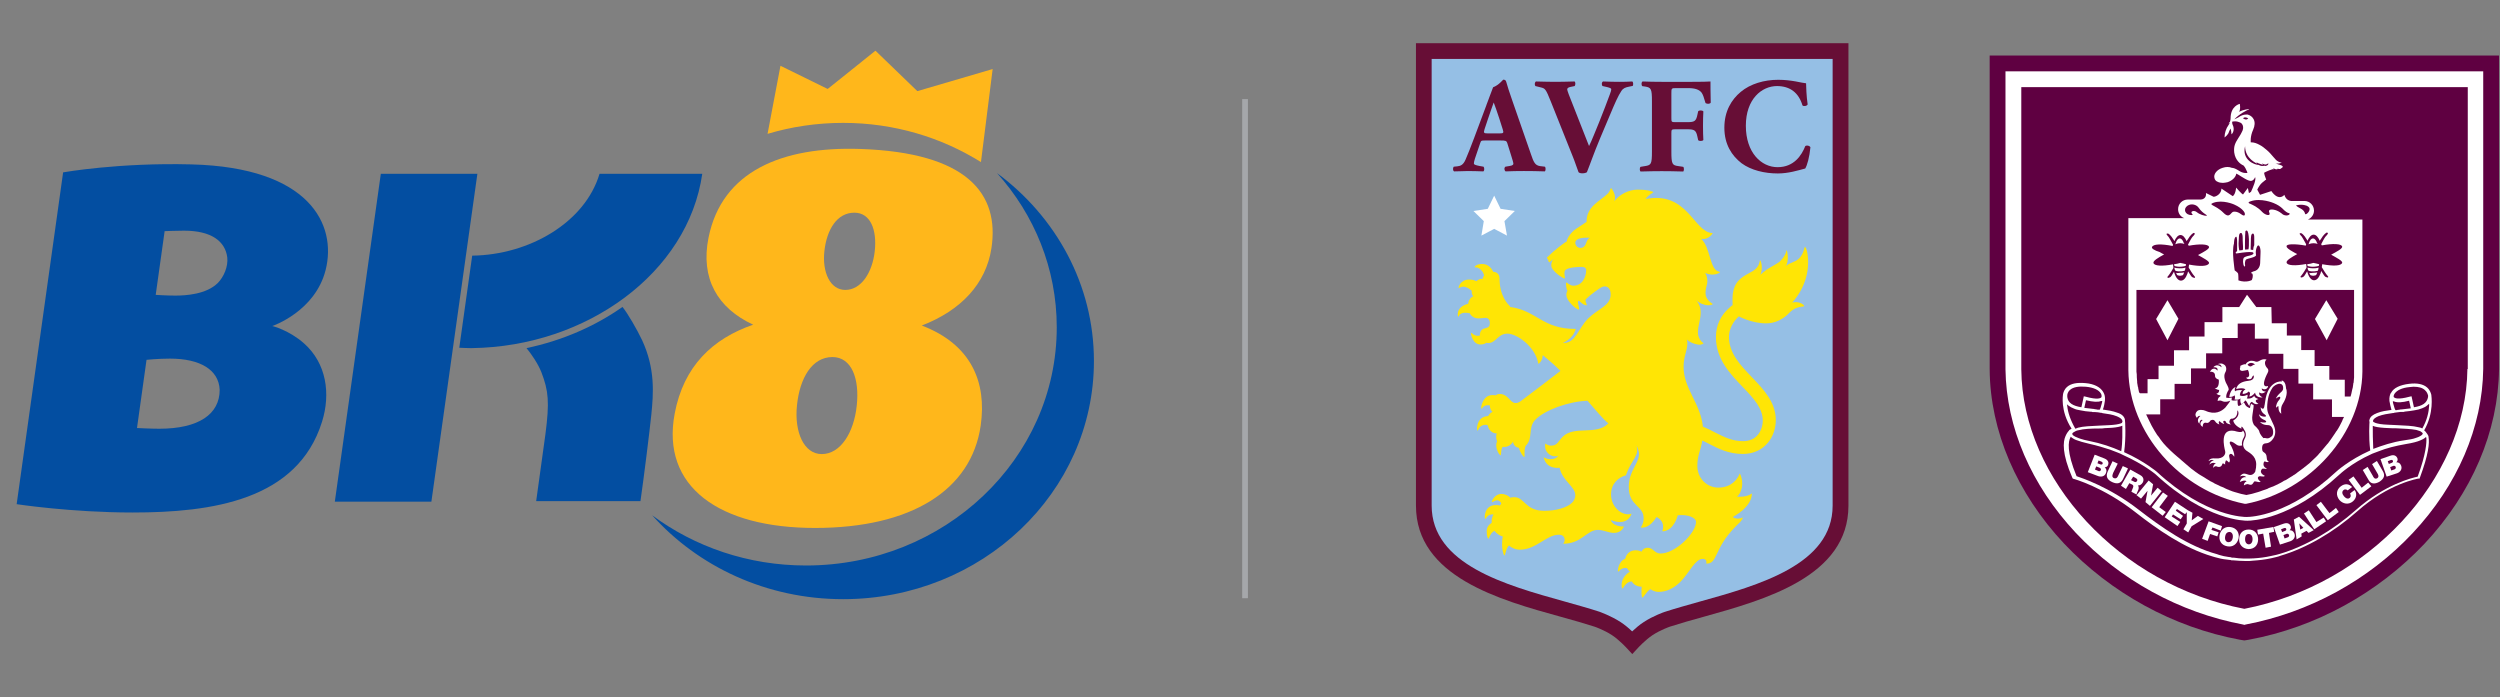 <?xml version="1.0" encoding="utf-8"?>
<!-- Generator: Adobe Illustrator 26.3.1, SVG Export Plug-In . SVG Version: 6.00 Build 0)  -->
<svg version="1.1" id="Layer_1" xmlns="http://www.w3.org/2000/svg" xmlns:xlink="http://www.w3.org/1999/xlink" x="0px" y="0px"
	 viewBox="0 0 2071.2 577.7" style="enable-background:new 0 0 2071.2 577.7;" xml:space="preserve">
<rect x="0" y="0" width="2071.2" height="577.7" fill="#808080" stroke="none"/>
<style type="text/css">
	.st0{fill:#034EA1;}
	.st1{fill:#FFB71B;}
	.st2{fill:none;stroke:#A5A7AA;stroke-width:4.75;stroke-miterlimit:10;}
	.st3{fill:#670E36;}
	.st4{fill:#95BFE5;}
	.st5{fill:#FFFFFF;}
	.st6{fill:#FFE505;}
	.st7{clip-path:url(#SVGID_00000042717222784200296510000006892668934153573540_);fill:#5F0041;}
	.st8{clip-path:url(#SVGID_00000083066320071018886100000000808761629764882820_);fill:#FFFFFF;}
	.st9{clip-path:url(#SVGID_00000079444823991865666150000003058531256154457748_);fill:#FFFFFF;}
	.st10{clip-path:url(#SVGID_00000009556341932917810820000005436095611549614727_);fill:#FFFFFF;}
	.st11{clip-path:url(#SVGID_00000052786187054238136450000003006599372557952176_);fill:#FFFFFF;}
	.st12{clip-path:url(#SVGID_00000167390046785045216180000015684126149745819778_);fill:#FFFFFF;}
	.st13{clip-path:url(#SVGID_00000034782371109099468320000011829556847326906284_);fill:#FFFFFF;}
	.st14{clip-path:url(#SVGID_00000033346356175602845300000006395591985765666963_);fill:#FFFFFF;}
	.st15{clip-path:url(#SVGID_00000018234905898062429350000015134808941452977579_);fill:#FFFFFF;}
	.st16{clip-path:url(#SVGID_00000182515647909642125100000017149569138693276560_);fill:#FFFFFF;}
	.st17{clip-path:url(#SVGID_00000092428690739568525220000003255385751520297638_);fill:#FFFFFF;}
	.st18{clip-path:url(#SVGID_00000034082213077441291390000014030371229332062081_);fill:#FFFFFF;}
	.st19{clip-path:url(#SVGID_00000000203249705200351060000003410738517033082773_);fill:#FFFFFF;}
	.st20{clip-path:url(#SVGID_00000173141928491351650440000005778690615667337919_);fill:#FFFFFF;}
	.st21{clip-path:url(#SVGID_00000072279603222554881290000006555133072528353209_);fill:#FFFFFF;}
	.st22{clip-path:url(#SVGID_00000136409624840466963620000008415055942409789325_);fill:#FFFFFF;}
	.st23{clip-path:url(#SVGID_00000099636252000269942060000015481926393521517223_);fill:#FFFFFF;}
	.st24{clip-path:url(#SVGID_00000057848895138609240220000007584120521178299566_);fill:#FFFFFF;}
	.st25{clip-path:url(#SVGID_00000134958497658633904810000007749185012651005864_);fill:#FFFFFF;}
	.st26{clip-path:url(#SVGID_00000065044666991730864460000007603333232637621920_);fill:#FFFFFF;}
	.st27{clip-path:url(#SVGID_00000167359344946314633660000006449180945613900174_);fill:#FFFFFF;}
	.st28{clip-path:url(#SVGID_00000163785435297321940980000006133008748518195389_);fill:#FFFFFF;}
	.st29{clip-path:url(#SVGID_00000098187531029663730270000018411133482162145152_);fill:#FFFFFF;}
	.st30{clip-path:url(#SVGID_00000134936220927570563460000009971217195080484016_);fill:#FFFFFF;}
	.st31{clip-path:url(#SVGID_00000155834483056807314570000017968185281836732336_);fill:#FFFFFF;}
	.st32{clip-path:url(#SVGID_00000115506449928372770720000006777314308839139746_);fill:#FFFFFF;}
	.st33{clip-path:url(#SVGID_00000080183925238218812190000001827064915989958820_);fill:#FFFFFF;}
	.st34{clip-path:url(#SVGID_00000065051085761788762350000016962827389964045722_);fill:#FFFFFF;}
	.st35{clip-path:url(#SVGID_00000083075186405452320680000001710795462278252701_);fill:#FFFFFF;}
	.st36{clip-path:url(#SVGID_00000116212492146952418070000004801544251987409322_);fill:#FFFFFF;}
	.st37{clip-path:url(#SVGID_00000010298777625380162050000008629973558765239214_);fill:#FFFFFF;}
	.st38{clip-path:url(#SVGID_00000137825616007107130450000008932098728025147018_);fill:#FFFFFF;}
	.st39{clip-path:url(#SVGID_00000000943406102973797630000004459024485319529098_);fill:#FFFFFF;}
	.st40{clip-path:url(#SVGID_00000176747443469647354170000016341767030248352424_);fill:#FFFFFF;}
	.st41{clip-path:url(#SVGID_00000002345759121405188430000016090626614226204856_);fill:#FFFFFF;}
	.st42{clip-path:url(#SVGID_00000083062715522243395730000014338129517132720297_);fill:#FFFFFF;}
</style>
<g>
	<path class="st0" d="M269.8,223.6c9.4-37.5-13.2-84.9-111.2-87.4c-60.2-1.6-106.3,6.6-106.3,6.6L13.8,417.7c0,0,45.1,6.9,96.1,6.9
		c65.6,0,136.6-10.1,156.9-75.2c7.3-23.3,3.6-48.4-14.8-64.8c-12.6-11.2-26.4-14.5-26.4-14.5S261.1,258.2,269.8,223.6 M131.9,355.2
		c-7.3,0-18.4-0.6-18.4-0.6l7.9-56.5c0,0,9.8-1,19.4-1c25.1,0,40.5,9.3,41.2,25.9C182,343.1,164.7,355.2,131.9,355.2 M180.5,234.4
		c-9.5,9.5-26.7,10.5-35.3,10.5c-6.9,0-16.2-0.6-16.2-0.6l7.4-52.8c0,0,9.8-0.4,16-0.4c22.5,0,34.2,8.6,35.9,22.2
		C189.1,220.9,185.4,229.4,180.5,234.4"/>
	<path class="st0" d="M496.7,144c-12,40.3-58.2,67.2-105.5,67.8l-10.7,76.3c2.7,0.1,5.8,0.3,9,0.3h1.6
		C486,287.1,570.1,226,581.8,144L496.7,144L496.7,144z"/>
	<polygon class="st0" points="315.5,144 277.4,415.6 357.4,415.6 395.5,144 	"/>
	<path class="st0" d="M515.7,254.3c-22.9,16.1-50,27.9-79.5,34.1c3.8,4.6,9.5,12.8,12.3,19.9c6,15.6,6.8,24.9,3.4,51.2l-7.7,55.7
		h86.4c2.8-19.2,7.7-58.9,9-71.6c1.8-17.7,3.3-38.1-7.6-61.7C528,273.4,520,259.5,515.7,254.3"/>
	<path class="st1" d="M821.4,205.6c6.8-45-19.9-79.3-109-82.2c-64.3-2.1-114.3,18.3-125.4,73.5c-6.8,33.8,7.4,58.4,37,72.1
		c-33.7,11.6-57.6,34.4-65,73.5c-11.6,60.9,37.2,94.9,116.2,94.9c79.6,0,129.6-31.2,137.3-84.9c5.1-35.8-7.7-67.1-48.8-82.8
		C796.3,257.1,816.9,235,821.4,205.6 M683,207.9c2-17.8,10.5-31.7,24.8-31.7c13.4,0,18.9,14.2,16.9,32c-2,17.8-11.3,32-24.4,32
		C687.9,240.2,681,225.7,683,207.9 M709.8,336c-2.3,22.3-13.4,40.2-29,40.2c-14.8,0-22.9-18.3-20.5-40.6
		c2.3-22.3,12.4-39.8,29.4-39.8C705.6,295.9,712.2,313.7,709.8,336"/>
	<path class="st0" d="M826,143.4c30.9,34.4,49.5,79,49.5,127.8c0,109-93,197.3-207.7,197.3c-48.1,0-92.3-15.5-127.5-41.6
		c38.1,42.5,94.8,69.5,158.2,69.5c114.8,0,207.8-88.3,207.8-197.3C906.3,235.8,874.8,179.5,826,143.4"/>
	<path class="st1" d="M760,75.5L725.3,42l-39.6,31.7l-39.1-19.2l-10.7,56.4c19.7-5.9,40.7-9.1,62.6-9.1c42.2,0,81.4,12,114.2,32.5
		l9.7-77.1L760,75.5z"/>
</g>
<line class="st2" x1="1031.5" y1="495.6" x2="1031.5" y2="82.1"/>
<g>
	<g>
		<path class="st3" d="M1173.1,35.8v383.1c0,58.8,69.3,78.1,120,92.1c10.1,2.8,19.7,5.5,28,8.2c0.1,0,7.8,2.7,14.4,7
			c5.9,3.9,12,10.5,12,10.5l4.8,5.2l4.8-5.2c0.1-0.1,6.1-6.6,12-10.5c6.5-4.3,14.3-7,14.3-7c8.3-2.7,17.9-5.4,28-8.2
			c50.6-14.1,120-33.3,120-92.1V35.8H1173.1z"/>
		<path class="st4" d="M1518.3,418.9c0,48.9-61.2,65.9-110.4,79.6c-10.3,2.9-20,5.6-28.6,8.4c-0.4,0.1-9.4,3.2-17.4,8.4
			c-3.6,2.3-7,5.3-9.7,7.8c-2.6-2.5-6.1-5.5-9.7-7.8c-8-5.2-17-8.3-17.4-8.5c-8.6-2.8-18.3-5.5-28.6-8.4
			c-49.2-13.7-110.4-30.7-110.4-79.6v-370h332.2V418.9z"/>
		<polygon class="st5" points="1227.3,195.2 1237.9,189.6 1248.5,195.2 1246.4,183.2 1255,174.8 1243.2,173 1237.9,162.1 
			1232.6,173 1220.7,174.8 1229.3,183.2 		"/>
		<path class="st3" d="M1352.3,67.5c-3.3,0.2-6.6,0.3-10.4,0.3c-4.3,0-8.5-0.1-13.8-0.3c-1.3,0.6-1.3,2.9-0.4,3.8l3.6,0.8
			c2.7,0.7,3.6,1.1,3.6,1.9c0,0.7-0.3,1.9-1.1,4c-1.3,3.8-6.2,16.4-9,23.4l-4.3,10.5c-1.3,3.4-3.1,7.2-4,9.1l-3.7-9.4l-9.9-25.2
			c-2.7-6.7-4.5-11.4-4.5-12.3c0-1,0.8-1.7,2.8-2.1l3.4-0.7c0.7-1,0.8-3.1-0.1-3.8c-6.8,0.2-11.7,0.3-16.8,0.3
			c-5.8,0-9.5-0.2-15.2-0.3c-1,0.6-1.3,2.6-0.5,3.8l4.5,1.1c3.6,0.9,4.1,1.1,8.4,11.9l18.2,45.6c1.6,3.8,3.5,9.8,4.7,12.8
			c0.7,0.6,1.7,0.9,3,0.9c1.7,0,3-0.3,3.9-0.9c2.6-6.3,5.5-15.1,11.2-28.7l8.2-19.4c3.8-9.1,6.6-15.4,9.1-19.1
			c1.5-2.4,3.4-3.1,6.5-3.7l2.9-0.6C1353.3,70.6,1353.2,68,1352.3,67.5"/>
		<path class="st3" d="M1401.8,67.8h-25.1c-5.4,0-11-0.1-15.8-0.3c-1.2,0.4-1.2,3.3-0.2,3.9l2.2,0.3c5,0.8,5.7,1.8,5.7,12.2v41.7
			c0,10.4-0.7,11.2-5.7,12l-3.7,0.6c-0.9,0.7-0.9,3.2,0,3.9c6.7-0.2,12.3-0.3,17.5-0.3c5.4,0,10.9,0.1,17.8,0.3
			c0.8-0.7,0.8-3.2,0-3.9l-4.1-0.6c-5-0.7-5.7-1.6-5.7-12v-15.1c0-3,0.1-3.4,3.1-3.4h10.2c5.9,0,7.2,0.9,8.3,6.3l0.6,2.7
			c0.8,1,3.6,0.9,4.3-0.1c-0.2-3.4-0.3-7.5-0.3-11.7c0-4.3,0.1-8.4,0.3-12c-0.7-1-3.5-1.1-4.3-0.1l-0.6,2.7
			c-1.1,5.5-2.4,6.3-8.3,6.3h-10.2c-3,0-3.1-0.3-3.1-3.4V77.6c0-4.4,0-4.6,3.7-4.6h10.3c5.7,0,9.1,1.3,11,3.7c1.1,1.5,2,4.1,3.3,8.7
			c1.3,0.9,3.8,0.8,4.3-0.4c-0.2-7.5-0.2-15.6-0.2-17.5C1415.4,67.7,1409,67.8,1401.8,67.8"/>
		<path class="st3" d="M1495.6,121.1c-3,7.6-9.3,17.4-22.9,17.4c-13.5,0-26.3-12-26.3-34.3c0-22.3,13.3-32.9,25.8-32.9
			c10.9,0,18,5.6,21.1,16c0.8,1,3.8,0.6,4.3-0.8c-1-6.5-1.3-15.5-1.3-17.5c-3.4-0.2-11.7-2.9-23.1-2.9c-11.7,0-23.1,3.4-31,10
			c-7.7,6.4-13.6,16-13.6,29.7c0,13.9,6.2,23.2,14.2,29.4c8,5.9,19.2,8.5,30.1,8.5c8.7,0,16.7-2.5,22.7-4.1
			c1.6-2.6,3.5-9.3,4.3-17.6C1499.1,120.5,1496.5,120.2,1495.6,121.1"/>
		<path class="st3" d="M1275.8,137.6c-4.1-0.7-5.2-3.2-7.5-10L1253,83.6c-2.8-8-4.1-12.1-5-15.4c-0.4-1.7-1.1-2.2-2.6-2.2
			c-0.2,0-3.7,4.6-8.4,6.3l-2.8,7.4c-0.4,1.1-0.8,2.2-1.3,3.5l-1.4,3.7c0,0,0,0,0,0.1l-10.2,27.3c-3,8.1-5.2,13.4-7.1,17.9
			c-1.9,4.4-4.1,5.3-6.8,5.6l-3,0.3c-0.8,0.9-0.9,3.2,0.3,3.9c5.2,0,7.7-0.3,11.5-0.3c4.7,0.1,8.7,0.1,12.7,0.3
			c1.1-0.6,0.9-3.1,0.2-3.9l-3.4-0.6c-3.1-0.6-4.6-1.2-4.6-1.9c0-0.9,0.1-1.8,0.8-4l4.4-13c0.7-2.1,1-2.2,3.7-2.2h13.3
			c3.9,0,4.8,0.2,5.4,2l3,9.6c1.3,4.1,2.1,6.8,2.1,7.6c0,0.7-0.4,1.5-3,1.9l-3.6,0.6c-1.2,0.9-1,3.2,0.2,3.9
			c5.2-0.2,9.5-0.3,15.1-0.3c5.8,0,11.9,0.1,17.3,0.3c1-0.7,0.8-3.4,0.1-3.9L1275.8,137.6z M1242.8,110.5h-10.5
			c-2.8,0-3.4-0.3-2.4-3.4l2.8-8.4c1.7-5.2,3.9-11.2,4.8-13.8c1,2.4,3,8.4,4.6,13.2l2.9,9.1C1246,110.2,1245.4,110.5,1242.8,110.5"
			/>
		<path class="st6" d="M1316,197.9c-2,2-1.7,4.4-3.5,6.2c-0.7,0.7-1.7,1.3-3.1,1.3c-2.6,0-4.3-2.1-4.3-4.3c0-2.2,2.5-4.2,9.5-4.2
			c0.8,0,1.8,0,2.7,0.1C1317,197.1,1316.5,197.4,1316,197.9 M1487.9,250.3c-2,0-3.1,0.3-3.1,0.3s13.2-13,13.2-33.3
			c0-9.2-2.2-12.8-2.6-12.8c-0.7,0-0.7,5.5-5,9.7c-3.1,3.1-7.9,3.4-10.6,6.1c2.6-5.6,0.7-13.1,0.4-13.1s-0.2,4-5.2,9
			c-3.2,3.2-10.6,5.5-16.6,11.5c2.6-5.9,0.3-12.1-0.2-12.1c-0.5,0,0,3.6-3.5,7c-3.2,3.2-9.4,4.8-14,9.5c-6.4,6.4-5.3,16.2-5.3,19.7
			c0,0.3,0,0.7,0,1c-0.9,0.6-1.8,1.4-2.7,2.2c-7.3,6.4-11.1,14.7-11.1,24.3c0,18.1,11.7,30.4,22.1,41.2c4.6,4.8,8.9,9.3,12,14
			c3.2,4.9,4.7,9.3,4.7,13.9c0,4.5-1.5,8.8-4.1,11.9c-2.9,3.4-7,5.2-12.2,5.2c-8.9,0-15.4-3.3-22.4-6.8c-3.5-1.8-7.1-3.7-10.9-5.2
			c-2-19.6-16-31.4-16-49.7c0-10,4.4-15.5,2.8-22.5c3.2,3.2,8.7,4.3,10.5,4.3c1.6,0,2.6-0.6,3.1-1c0.1-0.1,0.1-0.3,0-0.3
			c-0.9-0.7-4.5-3.6-4.5-8.8c0-6,2.3-10.7,2.3-16.7s-3.3-9.6-4-10.2c2.7,2.7,7.5,4.3,9.9,4.3c2.1,0,3.2-0.3,3.9-0.8
			c0.1-0.1,0.1-0.3,0-0.4c-1.2-0.7-5.8-3.8-5.8-8.6c0-5.5,1.5-6.5,1.5-10.4c0-3.8-1.8-6.7-1.8-6.7s2.6,1.5,5.6,1.5
			c3.4,0,5.3-0.8,6.6-1.9c0.2-0.1,0.1-0.4-0.1-0.4c-8.6-0.7-7.4-20.2-15.5-27.4c0,0,0.9,0.2,2.1,0.2c2.8,0,6.2-2.4,7.4-4.6
			c0.1-0.1,0-0.3-0.2-0.3c-15.5-0.8-20.4-35.1-55.4-28.2c1.8-2.6,5.2-4.7,6.4-5.5c0.2-0.1,0.1-0.3,0-0.4c-1.6-0.6-4.9-1.9-12.7-1.9
			c-8,0-15.4,4.3-19.6,9.7c1.9-3.8-0.4-8.6-2.5-10.9c-0.1-0.1-0.3-0.1-0.4,0.1c-0.2,1-1.1,3.1-2.4,4.4c-6.3,6.3-17.6,10.3-17.6,23.4
			c0,0-3.7,2.4-8.7,5.8c-5,3.4-7.7,8.8-7.7,10.4c-1.9,1-9.8,6.8-16.2,13.2c-0.1,0.1-0.2,0.4-0.1,0.6c0.7,1,1.2,2.4,1.4,3.2
			c0.1,0.3,0.5,0.4,0.7,0.2c0.9-0.8,2.6-2.3,3.3-2.6c-1.4,1.4-1.9,3.1-1.9,5.3c0,4.8,10.6,11.4,11.2,10.8c0.5-0.5-1.2-5.3,0.4-6.9
			c2.4-2.4,10.8-2.7,13.4-2.7c2.6,0,3.9,1,3.9,2.8c0,4.5-2.5,12.8-10.6,12.8c-3.3,0-5.4-3.2-5.9-2.6c-0.5,0.5-0.1,5.2,1,6.8
			c0,0-0.9,1.1-0.9,3.3c0,5.8,9.6,13.2,10.5,12.2c0.7-0.7-2-7.2-0.3-7.2c0.9,0,3.5,3.7,6.4,3.7c0.1,0,0.2,0,0.2-0.1
			c0.5-0.5-1.9-3.8-0.6-5c3.2-3.2,11.6-9.5,13.7-10.2c4.4-1.4,6.8,1.8,6.8,6.2c0,9.7-10.3,11.7-18.7,20.1
			c-8.4,8.4-10.1,20.3-20.6,20.3c-1.4,0,7.8-2.5,10.4-11.7c-27.6,0.2-32.3-15.2-54.4-18.2c0-0.3-0.2-0.7-0.5-1
			c-0.6-0.6-8.3-7.4-8.3-22.7c0-3.1-2.1-5.4-5.2-5.4l0,0c-1-2.2-3.6-6.5-9.1-6.5c-5.2,0-6.6,2.4-6.3,2.7c0.3,0.3,2.6-0.5,5.3,2.2
			c1.6,1.6,2.2,3.4,2.5,4.6c-0.6,0.8-1,1.7-1,2.8c0,0-2.7-0.5-5.4,2c-1.1-0.7-3.1-1.4-5.9-1.4c-7.6,0-9.1,6.8-8.8,7.1
			c0.3,0.3,1.6-1.2,4-1.2c2.7,0,5.4,2.1,6.9,3.4c-0.2,1.8,0.2,3.4,1.3,4.6c0,0-3.6,1.1-4.3,6.2c-0.2,0-0.3,0.1-0.5,0.1
			c-10.1,2.8-8.1,10.7-7.7,10.7s0.9-3.4,5.6-3.4c1.6,0,2.9,0.2,3.9,0.4c1.8,3.4,5,4.3,7.3,4.3c2.1,0,4-0.5,5.7-0.5
			c2.3,0,3.7,1.4,3.7,4.6c0,4.7-4.5,3.3-6.6,5.3c-1.4,1.4-1.6,2.6-1.6,4.5c0,0.1,0,0.2,0,0.2c-0.6,0.2-1.3,0.3-2,0.3
			c-3.1,0-4.9-2.8-5.3-2.4c-0.6,0.6,1.3,9.6,7.7,9.6c2.2,0,3.8-0.6,4.8-1.4c0.5,0.1,1.1,0.2,1.7,0.2c6.4,0,7.9-7.8,15.9-7.8
			c7.9,0,23.3,11,25.5,24.8c0,0.2,0.2,0.2,0.4,0.1c3.5-2.8,3.3-7.1,3.3-7.1c6.5,5.3,9.2,7.7,14.7,13.1c0,0-31.8,24.4-33.4,25.4
			c-1.4,0.8-2.1,1.2-3.9,1.2c-4.5,0-5.9-7.5-13-7.5c-1.4,0-2.4,0.4-3.3,1.1c-0.7-0.1-1.6-0.2-2.8-0.2c-8.4,0-9.9,11.3-9.1,11.3
			c0.8,0,1.4-2.9,5.4-2.9c0.5,0,1,0.1,1.6,0.2c0,2.2,0.8,4.2,2.2,5.3c0,0-2.3,0.8-3.6,3.5c-10,0.3-9.8,12.1-8.8,12.1
			c0.7,0,1.1-4.9,6.9-4.9c0.4,0,1,0.2,1.5,0.4c1,4.4,4,6.8,7.6,6.8c-0.9,1.6-0.7,4.3,0.2,6.6c-2.3,4.8,1.8,11.5,2.9,11.5
			c0.8,0-0.2-4.2,1.7-7c0.4,0.1,0.8,0.1,1.2,0.1c5.2,0,7.4-4.4,7.4-4.4s0.3,4.6,4.9,5.1c1,4.1,3.6,7.6,4.5,7.6
			c0.6,0-0.6-5.6,1.1-9.2c6.6-6.6,1.4-15.1,8.2-21.9c7.8-7.8,27.1-14.9,43-15.5c5.7,6.5,13.7,16.2,17.3,18.7c0,0-0.2,0.2-0.4,0.4
			c-9.8,9.8-28,1.2-37.5,10.8c-3.8,3.8-4.3,7.3-9.7,7.3c-1.8,0-3.5-0.9-4.3-1.6c-0.1-0.1-0.3-0.1-0.4,0.1c-0.3,1.1-0.6,4.9,2.3,7.8
			c3.3,3.3,7.4,2.7,8.5,2.1c-2.6,3.6-8.4,3.4-11.8,1.4c-0.2-0.1-0.4,0.1-0.3,0.2c2.7,10.2,13.2,8.3,13.2,8.3
			c2.2,10.9,13,15.5,13,22.8c0,2-0.9,4.4-2.6,6.1c-4.1,4.1-13.2,6.8-23.1,6.8c-15.9,0-16.2-11.3-24.9-11.3c-1.1,0-2.2,0.1-3.3,0.4
			c-1.2-1.4-4-3.1-7.4-3.1c-5.3,0-8.4,6-7.7,6.7c0.4,0.4,2-1.4,4.4-1.4c1.2,0,2.6,1,3.3,2.6c-0.4,0.5-0.8,1.1-1.1,1.7
			c-0.9-0.2-2-0.4-3.4-0.4c-10,0-9.8,11.5-8.8,11.5c0.6,0,1.9-4.3,6.8-3.7c-1,1.8-1.5,3.8-1.5,6c0,0.3,0,0.6,0,1
			c-2.3,1.3-4.1,3.8-4.1,6.7c0,4.2,0.8,6.3,1.4,6.3c0.7,0,1.4-4.8,5.1-6.4c1.7,2.3,4,3.9,6.8,4.7c-0.3,1.4-0.6,3.6-0.6,6.7
			c0,3.9,1.2,9,2,9c0.7,0,1.2-6,3.8-8.3c1.1,1.1,2.4,1.9,3.9,2.5c1.4,0.6,3,1,5,1c0.1,0,0.2,0,0.4,0c13.3-0.2,21.8-12.4,31.9-12.4
			c5.6,0,5.7,5.2,3.7,7.5c15.2,0,19.5-11.5,28.7-11.5c4.7,0,8.9,2.5,13.2,2.5c2.8,0,6.3-0.9,8.3-5c0.1-0.1,0-0.3-0.2-0.3
			c-7.1,0.1-10.1-3.3-10.6-5.4c12.7,5.1,16.4-2.8,17.1-4.9c0.1-0.2-0.1-0.4-0.3-0.3c-0.5,0.2-1.4,0.5-2.4,0.5
			c-6.8,0-14.2-6.9-14.2-16.5c0-9.1,6.3-14.2,12.3-15.8c4.7-13.4,11.4-16,8.8-24.4c0,0,0-0.1,0-0.1c0,0,0,0,0,0
			c0.7,0.9,2.1,4.5,2.1,6.5c0,8.8-8.5,13.9-8.5,27.8c0,15.8,12.3,15.1,12.3,25.7c0,4.2-1.6,6.6-2.2,7.4c-0.1,0.1,0,0.3,0.1,0.4
			c1.5,0.2,7.2,0.4,12.8-8.8c7.3,3.8,5.4,10.2,4.8,11.6c-0.1,0.1,0.1,0.3,0.2,0.3c9.5-0.3,12.6-13.3,12.6-13.3
			c8.4-0.9,15.1,2,15.1,5.5c0,9.1-17,26.2-29.5,26.2c-4.6,0-6.3-4.8-10.3-4.8c-2.9,0-4.4,1.4-5.3,3.2c-1.6-0.7-3.3-1.1-4.9-1.1
			c-4,0-7.5,2.2-8.7,7.1c-5.4,1.8-6.5,10.1-5.9,10.6c0.4,0.4,3-4,7.4-2.9c0.8,1.3,1.7,2.3,2.4,3c-0.9,0.5-1.9,1.1-2.9,2.1
			c-5.3,5.3-3.9,11.2-3.4,11.7c0.5,0.5,1.5-2,3-3.5c1.2-1.1,2.8-2.4,5-2.2c1.8,3.4,5.7,4.3,8.1,4.3c-0.3,3.1-0.3,8.2,0.5,9
			c0.6,0.6,2.9-4.4,6.6-7c1.9,1.2,4.3,2.3,6.7,2.3c7,0,13.2-3.3,18.2-8.3c7.3-7.3,12.3-19.1,18.5-19.1c3.9,0,3.1,3.5,3,4
			c10,0,5.7-12.2,24.8-31.3c2.3-2.3,5-4.4,5.4-6.7c0-0.2-0.2-0.3-0.3-0.2c-1.7,1.1-5.9,1.4-7.9-0.5c0,0,15.4-7.7,15.8-19.1
			c0-0.2-0.2-0.3-0.4-0.2c-4.2,3.3-11.9,2.5-11.9,2.5c3.6-2.9,6.2-11.1,2.5-18.9c-0.1-0.2-0.3-0.2-0.4,0
			c-3.6,8.5-10.9,11.4-17.5,11.4c-9.5,0-17.5-7.6-17.5-18.1c0-8.9,2.9-12.9,4.1-20.9c2,0.9,4.1,1.9,6.3,3.1c7.4,3.8,15.8,8,27.3,8
			c4.3,0,8.3-0.8,11.9-2.5c3.4-1.5,6.3-3.8,8.7-6.6c4.3-5.1,6.7-11.8,6.7-19c0-14.8-10.1-25.3-19.8-35.5c-4.8-5-9.8-10.2-13.4-15.8
			c-3.8-6-5.6-11.6-5.6-17.7c0-6.2,3.4-12.7,8.2-16.9c0,0,10.5,5.8,22.6,5.8c12.1,0,19.3-8.9,19.3-8.9c5.6-5.6,11.5-4.7,12.1-5.3
			C1495.4,253.3,1492.2,250.3,1487.9,250.3"/>
	</g>
</g>
<g>
	<g>
		<defs>
			<rect id="SVGID_1_" x="1633.3" y="31.2" width="452.1" height="514.7"/>
		</defs>
		<clipPath id="SVGID_00000135681432181203712200000005262836159880214923_">
			<use xlink:href="#SVGID_1_"  style="overflow:visible;"/>
		</clipPath>
		<path style="clip-path:url(#SVGID_00000135681432181203712200000005262836159880214923_);fill:#5F0041;" d="M1855.7,530
			c-55.2-10.2-106.9-38.7-145.6-79.6c-39.2-41.8-61.4-93.3-61.7-144.5V46h422v259.9c-0.6,51.5-22.5,102.7-61.7,144.5
			c-38.7,40.9-90.1,69.4-145.6,79.6l-3.7,0.6L1855.7,530z"/>
	</g>
	<g>
		<g>
			<defs>
				<rect id="SVGID_00000155832323597642921020000014080498450278760089_" x="1633.3" y="31.2" width="452.1" height="514.7"/>
			</defs>
			<clipPath id="SVGID_00000011710671546802909690000004546902113000152726_">
				<use xlink:href="#SVGID_00000155832323597642921020000014080498450278760089_"  style="overflow:visible;"/>
			</clipPath>
			<path style="clip-path:url(#SVGID_00000011710671546802909690000004546902113000152726_);fill:#FFFFFF;" d="M1661.5,59.1v246.8
				c0.6,48.1,21.3,96.1,58.3,135.6c36.7,39,85.9,66,138.5,75.9l1.1,0.3l1.1-0.3c52.6-10,101.8-36.7,138.5-75.9
				c37-39.5,57.7-87.6,58.3-135.9V59.1L1661.5,59.1z M2044.2,305.6c-0.9,91.8-82.2,178.9-184.8,198.8
				c-102.9-19.6-184-106.9-184.8-198.5V72.2h369.9v233.5H2044.2z"/>
		</g>
		<g>
			<defs>
				<rect id="SVGID_00000017480338456947554660000004082298447081284008_" x="1633.3" y="31.2" width="452.1" height="514.7"/>
			</defs>
			<clipPath id="SVGID_00000129195550739317186410000007353974551362936463_">
				<use xlink:href="#SVGID_00000017480338456947554660000004082298447081284008_"  style="overflow:visible;"/>
			</clipPath>
			<path style="clip-path:url(#SVGID_00000129195550739317186410000007353974551362936463_);fill:#FFFFFF;" d="M1743.7,387.2
				c1.4-0.3,2.3-0.6,2.8-2c0.6-1.4,0.6-4-3.1-5.4l-8-3.1l-5.7,14.5l8.2,3.1c2.6,1.1,5.7,0.6,6.8-2.3
				C1745.7,389.5,1744.8,388.1,1743.7,387.2z M1740.5,389.5c-0.6,1.1-1.4,1.1-2.3,0.6l-2.6-1.1l1.1-2.6l2.8,1.1
				C1740.5,388.1,1740.8,388.6,1740.5,389.5z M1742,384.1c-0.3,0.9-1.1,0.9-2,0.6l-2.3-0.9l0.9-2.3l2.3,0.9
				C1742,383,1742.2,383.5,1742,384.1L1742,384.1z"/>
		</g>
		<g>
			<defs>
				<rect id="SVGID_00000098942038724286660020000001573888242639652504_" x="1633.3" y="31.2" width="452.1" height="514.7"/>
			</defs>
			<clipPath id="SVGID_00000075131370154928314540000011575315553087694232_">
				<use xlink:href="#SVGID_00000098942038724286660020000001573888242639652504_"  style="overflow:visible;"/>
			</clipPath>
			<path style="clip-path:url(#SVGID_00000075131370154928314540000011575315553087694232_);fill:#FFFFFF;" d="M1754.5,384.1l-4.3-2
				l-4,8.5c-1.7,4-0.6,6.8,3.7,8.8c4.3,2,7.4,1.1,9.1-2.8l4-8.5l-4.3-2l-3.7,7.7c-0.6,1.4-1.4,3.1-3.7,2.3c-2-0.9-1.1-2.8-0.6-4.3
				L1754.5,384.1z"/>
		</g>
		<g>
			<defs>
				<rect id="SVGID_00000053504764529426136490000016207876998864011651_" x="1633.3" y="31.2" width="452.1" height="514.7"/>
			</defs>
			<clipPath id="SVGID_00000000190557037971696880000016543403442816589232_">
				<use xlink:href="#SVGID_00000053504764529426136490000016207876998864011651_"  style="overflow:visible;"/>
			</clipPath>
			<path style="clip-path:url(#SVGID_00000000190557037971696880000016543403442816589232_);fill:#FFFFFF;" d="M1761.3,405.1
				l2.8-4.8l2.3,1.1c1.7,0.9,0.9,2.3,0.3,3.7c-0.3,0.9-0.6,1.4-0.9,2.3l4.3,2.3c0-0.9,0.9-2.6,1.1-3.1c0.9-1.7,0.9-3.4,0-4.5
				c1.7,0.3,3.1-0.9,4-2.3c1.4-2.6,0.3-5.1-2.3-6.3l-8-4.5l-7.7,13.4L1761.3,405.1z M1767.3,394.9l2,1.1c1.7,0.9,1.7,1.7,1.1,2.6
				c-0.6,1.1-1.7,0.9-2.6,0.3l-2.3-1.1L1767.3,394.9z"/>
		</g>
		<g>
			<defs>
				<rect id="SVGID_00000129892656703122309790000000516716634822591915_" x="1633.3" y="31.2" width="452.1" height="514.7"/>
			</defs>
			<clipPath id="SVGID_00000183233979771116251860000003865849144321507991_">
				<use xlink:href="#SVGID_00000129892656703122309790000000516716634822591915_"  style="overflow:visible;"/>
			</clipPath>
			<path style="clip-path:url(#SVGID_00000183233979771116251860000003865849144321507991_);fill:#FFFFFF;" d="M1773.8,413.1
				l5.4-6.5l-1.7,9.4l3.7,3.1l9.7-12.2l-3.4-2.8l-5.4,6.5l1.7-9.4l-3.7-3.1l-10,12.2L1773.8,413.1z"/>
		</g>
		<g>
			<defs>
				<rect id="SVGID_00000129890018956256621050000008020904007747649687_" x="1633.3" y="31.2" width="452.1" height="514.7"/>
			</defs>
			<clipPath id="SVGID_00000141457485092352142470000007070759600086164391_">
				<use xlink:href="#SVGID_00000129890018956256621050000008020904007747649687_"  style="overflow:visible;"/>
			</clipPath>
			<path style="clip-path:url(#SVGID_00000141457485092352142470000007070759600086164391_);fill:#FFFFFF;" d="M1791.7,427.3
				l2.6-3.1l-5.4-4l7.1-9.4l-4-2.8l-9.4,12.2L1791.7,427.3z"/>
		</g>
		<g>
			<defs>
				<rect id="SVGID_00000127037500268548993110000002845049131941150129_" x="1633.3" y="31.2" width="452.1" height="514.7"/>
			</defs>
			<clipPath id="SVGID_00000073709297849215284840000010267805465941144199_">
				<use xlink:href="#SVGID_00000127037500268548993110000002845049131941150129_"  style="overflow:visible;"/>
			</clipPath>
			<path style="clip-path:url(#SVGID_00000073709297849215284840000010267805465941144199_);fill:#FFFFFF;" d="M1804,435.8l2.3-3.4
				l-7.1-4.5l1.1-1.7l6.3,4l2-2.8l-6-4.3l0.9-1.4l6.8,4.3l1.4-1.7v9.4l-2.8,4.8l4,2.6l2.8-5.1l9.7-6l-4.5-2.6l-5.1,3.7l0.6-6.3
				l-3.7-2l-10.8-7.1l-8.5,12.8L1804,435.8z"/>
		</g>
		<g>
			<defs>
				<rect id="SVGID_00000081630699351309260020000009422451960896303527_" x="1633.3" y="31.2" width="452.1" height="514.7"/>
			</defs>
			<clipPath id="SVGID_00000147215872061558482640000001542792344570794888_">
				<use xlink:href="#SVGID_00000081630699351309260020000009422451960896303527_"  style="overflow:visible;"/>
			</clipPath>
			<path style="clip-path:url(#SVGID_00000147215872061558482640000001542792344570794888_);fill:#FFFFFF;" d="M1829,448.1l2-5.7
				l6,2l1.1-3.4l-6-2l0.9-2l6.8,2.6l1.1-3.7l-11.1-4l-5.4,14.5L1829,448.1z"/>
		</g>
		<g>
			<defs>
				<rect id="SVGID_00000025424763914365964800000005431367628669532820_" x="1633.3" y="31.2" width="452.1" height="514.7"/>
			</defs>
			<clipPath id="SVGID_00000137824932169827238430000011947629959072040845_">
				<use xlink:href="#SVGID_00000025424763914365964800000005431367628669532820_"  style="overflow:visible;"/>
			</clipPath>
			<path style="clip-path:url(#SVGID_00000137824932169827238430000011947629959072040845_);fill:#FFFFFF;" d="M1838.9,443.2
				c-0.9,4.5,1.4,8.5,6.3,9.4c4.5,0.9,8.2-1.7,9.4-6.5c0.9-4.5-1.4-8.5-6.3-9.4C1843.5,435.8,1839.8,438.7,1838.9,443.2
				L1838.9,443.2z M1843.5,444.4c0.6-3.4,2.6-3.7,4-3.7c1.1,0.3,2.8,1.4,2.3,4.8c-0.6,3.4-2.6,3.7-4,3.7
				C1844.6,448.9,1842.9,447.8,1843.5,444.4z"/>
		</g>
		<g>
			<defs>
				<rect id="SVGID_00000053523001217315154980000006175926270778444947_" x="1633.3" y="31.2" width="452.1" height="514.7"/>
			</defs>
			<clipPath id="SVGID_00000155856057250866246400000018201341423995409555_">
				<use xlink:href="#SVGID_00000053523001217315154980000006175926270778444947_"  style="overflow:visible;"/>
			</clipPath>
			<path style="clip-path:url(#SVGID_00000155856057250866246400000018201341423995409555_);fill:#FFFFFF;" d="M1862.8,454.9
				c4.8,0,8-3.1,8-8c0-4.8-3.1-8.2-7.7-8.2c-4.8,0-8,3.1-8,8C1854.9,451.2,1858,454.6,1862.8,454.9z M1863.1,442.4
				c1.1,0,3.1,0.9,3.1,4.3c0,3.4-2,4.3-3.1,4.3s-3.1-0.9-3.1-4.3C1860,443.2,1861.7,442.4,1863.1,442.4z"/>
		</g>
		<g>
			<defs>
				<rect id="SVGID_00000168818291752709178350000018005597768378069392_" x="1633.3" y="31.2" width="452.1" height="514.7"/>
			</defs>
			<clipPath id="SVGID_00000052814428385545106430000015956555598786103462_">
				<use xlink:href="#SVGID_00000168818291752709178350000018005597768378069392_"  style="overflow:visible;"/>
			</clipPath>
			<path style="clip-path:url(#SVGID_00000052814428385545106430000015956555598786103462_);fill:#FFFFFF;" d="M1875,442.1l2,11.7
				l4.5-0.9l-1.7-11.4l4.3-0.9l-0.6-4l-13.4,2.3l0.6,4L1875,442.1z"/>
		</g>
		<g>
			<defs>
				<rect id="SVGID_00000098917768190491820810000017291456049058187935_" x="1633.3" y="31.2" width="452.1" height="514.7"/>
			</defs>
			<clipPath id="SVGID_00000106145075229590284120000005340617075046816669_">
				<use xlink:href="#SVGID_00000098917768190491820810000017291456049058187935_"  style="overflow:visible;"/>
			</clipPath>
			<path style="clip-path:url(#SVGID_00000106145075229590284120000005340617075046816669_);fill:#FFFFFF;" d="M1897.5,448.4
				c2.6-0.9,4.5-3.4,3.4-6.3c-0.9-2.3-2.3-2.8-4-2.8c0.9-0.9,1.4-2,0.9-3.4c-0.6-1.4-2-3.4-6-2l-8,2.8l5.1,14.5L1897.5,448.4z
				 M1896.4,443.2c0.3,1.1-0.3,1.7-1.1,2l-2.6,0.9l-0.9-2.8l2.8-1.1C1895.2,442.1,1896.1,442.4,1896.4,443.2L1896.4,443.2z
				 M1892.1,437.6c0.9-0.3,1.7-0.3,2,0.6c0.3,0.9-0.3,1.4-1.1,1.7l-2.3,0.9l-0.9-2.3L1892.1,437.6z"/>
		</g>
		<g>
			<defs>
				<rect id="SVGID_00000058572635892435581640000009922108319464747933_" x="1633.3" y="31.2" width="452.1" height="514.7"/>
			</defs>
			<clipPath id="SVGID_00000075883277547201593090000015883447721048095123_">
				<use xlink:href="#SVGID_00000058572635892435581640000009922108319464747933_"  style="overflow:visible;"/>
			</clipPath>
			<path style="clip-path:url(#SVGID_00000075883277547201593090000015883447721048095123_);fill:#FFFFFF;" d="M1906.9,444.4
				l-0.3-2.3l4.3-2.3l1.7,1.7l4.3-2.3l-12.2-11.1l-4.3,2.3l2.3,16.5L1906.9,444.4z M1904.9,433.6l3.4,3.7l-2.6,1.4L1904.9,433.6z"/>
		</g>
		<g>
			<defs>
				<rect id="SVGID_00000142174577611510070540000007473773662579191195_" x="1633.3" y="31.2" width="452.1" height="514.7"/>
			</defs>
			<clipPath id="SVGID_00000124142243316585590420000008345462895835980215_">
				<use xlink:href="#SVGID_00000142174577611510070540000007473773662579191195_"  style="overflow:visible;"/>
			</clipPath>
			<path style="clip-path:url(#SVGID_00000124142243316585590420000008345462895835980215_);fill:#FFFFFF;" d="M1927.1,431.9l-2-3.1
				l-6,3.7l-6.3-9.7l-4,2.6l8.5,13.1L1927.1,431.9z"/>
		</g>
		<g>
			<defs>
				<rect id="SVGID_00000120544713558433858250000007772525683558655382_" x="1633.3" y="31.2" width="452.1" height="514.7"/>
			</defs>
			<clipPath id="SVGID_00000013887347082900205600000008184647159443039672_">
				<use xlink:href="#SVGID_00000120544713558433858250000007772525683558655382_"  style="overflow:visible;"/>
			</clipPath>
			<path style="clip-path:url(#SVGID_00000013887347082900205600000008184647159443039672_);fill:#FFFFFF;" d="M1937.6,424.2
				l-2.3-3.4l-5.4,4.3l-7.1-9.4l-3.7,2.8l9.4,12.5L1937.6,424.2z"/>
		</g>
		<g>
			<defs>
				<rect id="SVGID_00000113346355587401628420000008612473229135361439_" x="1633.3" y="31.2" width="452.1" height="514.7"/>
			</defs>
			<clipPath id="SVGID_00000061465643291140685230000014903973712672161181_">
				<use xlink:href="#SVGID_00000113346355587401628420000008612473229135361439_"  style="overflow:visible;"/>
			</clipPath>
			<path style="clip-path:url(#SVGID_00000061465643291140685230000014903973712672161181_);fill:#FFFFFF;" d="M1949.3,415.4
				c3.4-2.8,3.4-7.1,1.4-9.4l-3.7,2.8c0.6,1.4,0.9,2.6-0.3,3.7c-1.7,1.4-3.7,0-4.8-1.4c-1.4-1.7-2-3.7-0.3-5.1
				c1.4-1.1,2.8-0.3,3.4,0.3l3.7-2.8c-2.8-2.8-6-3.1-9.4-0.6c-3.7,2.8-4.3,7.4-1.1,11.4C1941,417.4,1945.6,418.5,1949.3,415.4
				L1949.3,415.4z"/>
		</g>
		<g>
			<defs>
				<rect id="SVGID_00000034784205062197004940000001803060240507825050_" x="1633.3" y="31.2" width="452.1" height="514.7"/>
			</defs>
			<clipPath id="SVGID_00000158728748988429757850000016979960839160169123_">
				<use xlink:href="#SVGID_00000034784205062197004940000001803060240507825050_"  style="overflow:visible;"/>
			</clipPath>
			<path style="clip-path:url(#SVGID_00000158728748988429757850000016979960839160169123_);fill:#FFFFFF;" d="M1964.6,402.9
				l-2.6-3.1l-5.4,4.3l-6.8-9.4l-4,2.8l9.4,12.5L1964.6,402.9z"/>
		</g>
		<g>
			<defs>
				<rect id="SVGID_00000058573810772576309880000000442288073389564035_" x="1633.3" y="31.2" width="452.1" height="514.7"/>
			</defs>
			<clipPath id="SVGID_00000062157891139451375260000011730423767015431554_">
				<use xlink:href="#SVGID_00000058573810772576309880000000442288073389564035_"  style="overflow:visible;"/>
			</clipPath>
			<path style="clip-path:url(#SVGID_00000062157891139451375260000011730423767015431554_);fill:#FFFFFF;" d="M1971.2,399.2
				c4-2.6,5.1-5.4,2.8-9.1l-4.8-8.2l-4,2.6l4.3,7.4c0.9,1.4,1.7,3.1,0,4.3c-2,1.1-3.1-0.6-3.7-2l-4.3-7.4l-4,2.6l4.8,8.2
				C1964,400.9,1967.2,401.4,1971.2,399.2L1971.2,399.2z"/>
		</g>
		<g>
			<defs>
				<rect id="SVGID_00000085242485484150518340000016741616369829326491_" x="1633.3" y="31.2" width="452.1" height="514.7"/>
			</defs>
			<clipPath id="SVGID_00000051380006702941027610000004349002273971089829_">
				<use xlink:href="#SVGID_00000085242485484150518340000016741616369829326491_"  style="overflow:visible;"/>
			</clipPath>
			<path style="clip-path:url(#SVGID_00000051380006702941027610000004349002273971089829_);fill:#FFFFFF;" d="M1985.9,392.1
				c2.6-0.9,4.5-3.4,3.4-6.3c-0.9-2.3-2.3-2.8-4-2.8c0.9-0.9,1.4-2,0.9-3.4c-0.6-1.4-2.3-3.4-6-2l-8,2.8l5.1,14.5L1985.9,392.1z
				 M1984.8,386.9c0.3,1.1-0.3,1.7-1.1,2l-2.6,0.9l-0.9-2.8l2.8-1.1C1983.9,385.8,1984.5,386.1,1984.8,386.9L1984.8,386.9z
				 M1980.5,381.2c0.9-0.3,1.7-0.3,2,0.6c0.3,0.9-0.3,1.4-1.1,1.7l-2.3,0.9l-0.9-2.3L1980.5,381.2z"/>
		</g>
		<g>
			<defs>
				<rect id="SVGID_00000020361217299551371440000017813633842299035544_" x="1633.3" y="31.2" width="452.1" height="514.7"/>
			</defs>
			<clipPath id="SVGID_00000008864390137335727270000011621688936469857959_">
				<use xlink:href="#SVGID_00000020361217299551371440000017813633842299035544_"  style="overflow:visible;"/>
			</clipPath>
			<path style="clip-path:url(#SVGID_00000008864390137335727270000011621688936469857959_);fill:#FFFFFF;" d="M2009.5,357.6
				l-0.9-0.9h-0.3c8.5-14.8,6-28.7,6-29.6c-0.3-1.1-0.9-3.7-3.4-6c-3.1-2.8-8.2-4-15.1-3.1c-7.4,0.9-12.8,3.4-14.8,7.4l-0.3,0.3
				c-0.6,1.1-1.4,3.4-1.1,6.5c0.3,2.3,1.1,5.1,1.7,7.4c-4.3,0.6-8.2,1.1-11.9,2.6c-3.7,1.4-5.7,3.1-6.3,5.4c-0.3,0.6-0.3,1.4,0,2
				c0,0-0.9,12.2,0.6,23.6c-17.9,8-28.2,17.6-28.2,17.6c-39.2,36.4-70.5,37.5-74.2,37.5h-0.3c-0.3,0-33,0.6-74.2-37.5
				c0,0-10-8.5-27-16.2c1.7-11.9,0.9-26.4,0.6-27.3c-0.6-2.3-2.6-4.3-6.3-5.4c-3.7-1.4-7.7-2-11.9-2.6c0.9-2.3,1.4-5.1,1.7-7.4
				c0.3-3.1-0.3-5.1-1.1-6.5c0-0.3-0.3-0.3-0.3-0.6c-2.3-4-7.4-6.8-14.8-7.4c-6.8-0.6-11.9,0.3-15.1,3.1c-2.6,2.3-3.1,4.8-3.4,6
				c0,0.6-2.6,13.6,7.1,28.7c0,0-0.3,0-0.6,0.3c0,0-0.3,0.3-0.6,0.3c-0.6,0.3-0.9,0.6-1.1,1.1c-0.9,0.9-2,2.6-2.8,4.5
				c-2,4.5-3.1,14.2,5.7,34.4l0.3,0.6l0.6,0.3c0.3,0,24.7,6.8,50.9,27.3c18.5,14.5,40.7,30.1,64.3,37l2,0.6c3.1,0.9,6.5,1.7,10,2
				l2.3,0.3c0.3,0,0.9,0,1.4,0.3h1.1c3.7,0.3,7.4,0.6,11.1,0.6c2,0,3.7,0,5.7-0.3c4.8-0.3,10-0.9,15.1-2c3.7-0.9,6.3-1.4,7.4-2
				c21.6-6.3,44.4-19.6,64-37c25.9-23,50.3-27,50.6-27h0.9l0.3-0.9c7.1-19.1,8-28.7,7.1-33.6
				C2012.1,360.8,2010.4,358.8,2009.5,357.6L2009.5,357.6z M1983.7,326.4c2-3.1,6.3-5.1,12.5-5.7c1.1,0,2.3-0.3,3.4-0.3
				c4.3,0,7.4,0.9,9.4,2.8c2,1.7,2.3,3.7,2.6,4.3v1.1v0.3c-0.9,5.1-4.8,7.4-11.7,8.5l-2-9.1l-1.4,0.3c-10.2,2.8-12.5,1.1-13.1,0.6
				C1982.5,328.4,1983.7,326.4,1983.7,326.4L1983.7,326.4z M1983.4,332.6c2.6,1.1,6.8,0.9,12.5-0.6l1.4,6.3
				c-2.3,0.3-4.8,0.6-7.7,0.9h-0.3c-0.6,0-1.1,0-1.7,0.3c-0.6,0-1.4,0-2,0.3h-1.1c0-0.3-0.3-0.9-0.6-1.4c-0.3-0.9-0.6-2-0.9-3.1
				c-0.3-0.9-0.6-2-0.6-2.8C1982.8,332.3,1983.1,332.6,1983.4,332.6L1983.4,332.6z M1966,348.5c0.3-1.4,2-2.6,4.5-3.7
				c3.7-1.4,7.7-2,11.9-2.6c0.6,0,0.9,0,1.4-0.3c1.7-0.3,3.1-0.3,4.8-0.6h0.3h0.6h1.1c0.6,0,1.1,0,1.7-0.3c2.8-0.3,5.7-0.6,8.2-1.1
				c2.3-0.3,4.3-0.9,6.3-1.7c1.4-0.6,2.6-1.1,3.7-2c0.6-0.6,1.4-1.1,2-1.7v1.7c-0.3,5.1-1.7,11.9-5.7,18.8c-0.9-0.6-2-0.9-3.4-1.1
				c-4-1.1-11.1-1.4-17.9-1.7c-4.8-0.3-10-0.3-13.6-0.9c-3.4-0.6-4.5-1.1-4.8-1.4C1966,349.7,1966,349.1,1966,348.5L1966,348.5z
				 M1965.8,353.4v-0.6c2,0.9,5.4,1.4,9.7,1.7c2,0,4,0.3,6.3,0.3h2.8c6.5,0.3,13.4,0.6,17.3,1.4c1.1,0.3,2,0.6,2.8,0.9
				c0.6,0.3,0.9,0.3,1.1,0.6c1.4,0.9,1.4,1.4,1.4,1.4c0,0.6-0.6,1.4-2.3,2.3c-0.9,0.6-2,0.9-3.4,1.4c-2.3,0.9-5.4,1.4-9.7,2
				c-9.7,1.4-18.2,4.3-25.6,7.1C1965.8,365,1965.8,357.6,1965.8,353.4L1965.8,353.4z M1741.7,332.1c0,0.9-0.3,1.7-0.6,2.8
				c-0.3,1.1-0.6,2-0.9,3.1c-0.3,0.6-0.3,0.9-0.6,1.4h-1.1c-0.6,0-1.4,0-2-0.3c-0.6,0-1.1,0-1.7-0.3h-0.3c-2.8-0.3-5.4-0.6-7.7-0.9
				l1.4-6.3c6,1.4,10,1.7,12.5,0.6C1741.4,332.3,1741.7,332.3,1741.7,332.1z M1715,323c2.6-2.3,7.1-3.1,13.1-2.6
				c6.3,0.6,10.8,2.6,12.5,5.7c0.3,0.3,0.9,2.3,0.3,3.1c-0.6,0.6-2.8,2.3-13.1-0.6l-1.4-0.3l-2,9.1c-6.8-1.1-11.1-3.4-11.7-8.5v-0.3
				v-1.1C1712.7,326.9,1713,324.7,1715,323z M1712.7,336.6c0-0.6-0.3-1.1-0.3-1.7c0.6,0.6,1.1,1.1,1.7,1.4c1.1,0.9,2.3,1.4,3.7,2
				c1.7,0.9,4,1.4,6,1.7c2.6,0.6,5.4,0.9,8.2,1.1c0.6,0,1.1,0,1.7,0.3h1.1h0.6h0.3c1.7,0,3.1,0.3,4.8,0.6c0.6,0,0.9,0,1.4,0.3
				c4.3,0.6,8.2,1.1,11.9,2.6c2.6,1.1,4.3,2.3,4.5,3.7c0.3,0.6,0,1.1-0.3,1.7c-0.3,0.3-1.7,0.9-4.8,1.4c-3.7,0.6-8.8,0.6-13.6,0.9
				c-6.8,0.3-13.9,0.6-17.9,1.7c-0.9,0.3-1.4,0.6-2.3,0.9C1715.2,348,1713.2,341.4,1712.7,336.6L1712.7,336.6z M1716.9,359.6v-0.6
				c0.3-0.3,0.9-0.9,1.4-1.1c0.3-0.3,0.9-0.3,1.1-0.6c0.3-0.3,0.9-0.3,1.4-0.6c0.3,0,0.9-0.3,1.4-0.3c3.7-1.1,10.5-1.4,17.3-1.4
				c1.4,0,2.8,0,4.3-0.3c2.3,0,4.3-0.3,6-0.3c3.7-0.3,6.8-0.9,8.5-1.7v0.6c0,4.5,0.3,12.8-0.9,20.5c-7.7-3.4-16.5-6.5-26.7-8.5
				c-2.8-0.6-5.1-1.1-6.8-1.7c-0.6-0.3-1.1-0.3-1.7-0.6C1716.9,361.1,1716.9,359.9,1716.9,359.6z M2003,394.9
				c-4.5,0.9-27,6.3-51.2,27.6c-19.3,17.1-41.8,30.1-63.1,36.4c-1.1,0.3-3.7,1.1-7.1,1.7c-4.8,1.1-9.7,1.7-14.5,2
				c-5.4,0.3-11.1,0.3-16.5-0.6h-1.1c-0.3,0-0.9,0-1.1-0.3l-2.3-0.3c-2.6-0.3-5.1-0.9-7.7-1.7l-1.7-0.6c-23.9-6.5-46.3-22.5-65.1-37
				c-24.2-18.8-47.2-26.2-51.2-27.6c-8.5-20.5-6.8-29-5.1-32.1c0-0.3,0.3-0.3,0.3-0.6c0.6,0.6,1.1,1.1,2.3,1.7
				c0.6,0.3,1.4,0.9,2.3,1.1c2.3,0.9,6,2,10.8,3.1c6.3,1.4,11.9,3.1,17.1,4.8c2,0.9,4,1.4,6,2.3c1.7,0.6,3.4,1.4,5.1,2.3
				c17.1,7.7,26.7,15.9,26.7,15.9c41.8,38.7,74.5,38.4,75.9,38.4h0.3c3.7,0,35.8-1.1,75.9-38.1c0,0,9.7-9.4,26.7-17.1
				c0.3-0.3,0.9-0.3,1.4-0.6c1.4-0.6,2.8-1.1,4.5-1.7c6.5-2.6,13.9-4.5,22.5-6c5.7-0.9,9.7-2,12.2-3.1c0.9-0.3,1.7-0.9,2.3-1.1
				c1.1-0.6,1.7-1.1,2.3-1.7c0,0.3,0.3,0.6,0.3,0.9C2010.4,366.5,2010.1,375.6,2003,394.9L2003,394.9z"/>
		</g>
		<g>
			<defs>
				<rect id="SVGID_00000025414288816824634430000002013377258693017769_" x="1633.3" y="31.2" width="452.1" height="514.7"/>
			</defs>
			<clipPath id="SVGID_00000029731369244321443590000013315967745677725074_">
				<use xlink:href="#SVGID_00000025414288816824634430000002013377258693017769_"  style="overflow:visible;"/>
			</clipPath>
			<path style="clip-path:url(#SVGID_00000029731369244321443590000013315967745677725074_);fill:#FFFFFF;" d="M1859.1,362.2
				c1.7-3.1-1.1-6-1.1-5.4c0.3,0.9-1.4,1.1-1.4,1.1c-1.7,0.3-5.4-0.9-5.4-0.9c-12.5-2.3-8.5,13.4-7.7,16.8c0.6,2-0.9,6.5-8,6
				c-5.4-0.6-5.7,2.3-5.7,2.3c2.6-2,4.3-0.6,4.3-0.6c-2.8,0.3-3.7,3.4-3.7,3.4c2.8-2.6,5.4-0.9,5.4-0.9c-2.3,0.6-2.3,3.7-2.3,3.7
				c1.7-2.3,3.4-1.1,3.4-1.1s3.4,1.4,4.3-2.3c0.3-1.1,2.3,0.6,2.3,0.6c-0.3-1.4,0.3-2.8,0.6-3.4c0.3-0.6,2.6,1.7,2.6,1.7
				c1.1-1.1,0.6-2.6,0.6-2.8c0-0.6-0.9-2.6-0.3-3.7c1.7-2.3,4,1.7,4,1.7c0.6-3.1-2.6-9.1-2.8-9.4c-1.4-1.7-2-5.7,4.3-0.9
				c2.3,2,5.1,0.9,5.1,0.9C1856.6,365.9,1859.1,362.2,1859.1,362.2z"/>
		</g>
		<g>
			<defs>
				<rect id="SVGID_00000166637772563174394630000005151131010575700910_" x="1633.3" y="31.2" width="452.1" height="514.7"/>
			</defs>
			<clipPath id="SVGID_00000180362841076047440870000010485494503060387216_">
				<use xlink:href="#SVGID_00000166637772563174394630000005151131010575700910_"  style="overflow:visible;"/>
			</clipPath>
			<path style="clip-path:url(#SVGID_00000180362841076047440870000010485494503060387216_);fill:#FFFFFF;" d="M1851.2,327.5
				c0,0,1.1,1.4,0,3.4c0,0,3.4,0.9,5.1-0.9c0,0-0.9,2.3,0.6,4.8c0,0,2.6-1.4,3.1-3.1c0,0,1.1,0.3,2,2.3c0.9,2,1.7,2.3,1.7,2.3
				s0-2.8,2-3.4c0,0,2.3,2.8,5.4,1.7c0,0-5.1-2.8,0-4c0,0-3.7-1.1-3.4-2.8c0,0-2,3.1-6.3,2.3c0,0,1.1-1.4,0.6-3.1c0,0-3.4,2-6.3,0.6
				c0,0,0-3.1,2-4.3c0,0-4.5-0.6-6,0.9c0,0-0.9-2,0.6-3.7c0,0-4.3,1.4-5.4,8.2C1846.6,328.9,1849.7,329.2,1851.2,327.5L1851.2,327.5
				z"/>
		</g>
		<g>
			<defs>
				<rect id="SVGID_00000016757570370602526020000017998331377140632718_" x="1633.3" y="31.2" width="452.1" height="514.7"/>
			</defs>
			<clipPath id="SVGID_00000090982964636216751420000001188905310141047733_">
				<use xlink:href="#SVGID_00000016757570370602526020000017998331377140632718_"  style="overflow:visible;"/>
			</clipPath>
			<path style="clip-path:url(#SVGID_00000090982964636216751420000001188905310141047733_);fill:#FFFFFF;" d="M1823,344.6
				c0,0-4,3.1-0.9,6.5c0,0,0.3-4.3,2.8-3.1c0,0-4.3,3.1,0,5.7c0,0-0.3-4.3,3.1-3.4c2,0.6,3.4-2,3.4-2s2.3-1.4,3.7,0.6
				c1.4,2.3,3.4,2.6,3.7,2.8c0,0-1.4-2,0-2.8c0,0,2.3,2.3,4,2.3c0,0-2-2.3,0-2.6c0,0,1.1,0,1.4,1.1c0.3,1.4,3.7,2,4,2
				c0,0-2-1.7-0.9-3.4V348c1.1-1.7,2.3-1.1,2.3-1.1c4.3-1.1,4-5.7,4-6.8c0.3,0,0.6,0.3,0.6,0.6c0.6,1.4,0.9,4.8-4,7.7
				c0,0,0.3,4,6.8,6.8c0,0-0.9-5.1,3.1,2.3c0,0,1.4,2.8-0.3,5.7c-1.4,2.8-3.1,7.7,2.3,10.8c5.4,3.4,8.8,7.1,6.3,16.8
				c0,0-1.7,3.4-5.1,2.6c-3.4-0.9-4.8-2.3-7.7,1.4c0,0,3.4-1.7,5.4,0.6c0,0-4-1.1-5.4,4c0,0,4-2.3,5.7-0.6c0,0-2.3,0.6-2.3,3.4
				c0,0,2.3-1.7,4-0.9c2.8,1.1,3.4-0.6,4.3-2c0.9-1.4,2.8,0.6,5.7,0c0,0-4-3.1-1.7-4.5c1.4-0.9,4,0.9,5.1-0.6c0,0-5.1-2-2.6-5.4
				c1.1-1.4,3.1,0.3,4.3-0.6c0,0-3.4-1.1-2.8-4.3c0.3-2,1.1-1.7,1.7-1.4c0.6,0.3,2,0.6,2.8,0c0,0-1.4-0.3-1.7-2c-0.3-1.7,0-4-2-5.4
				c-1.1-0.9-2-0.9-2-3.7c0-3.4,1.4-3.7,2.3-4c0.9,0,2.8-0.3,4-1.1c0,0,7.4-4.5,3.4-13.9c-4-9.4-6-10-5.4-17.3s2.3-10.8,4-13.4
				c1.1-2,3.7-3.4,5.4-3.7c0,0,4.3-0.9,3.7,4.3c0,0,0,1.4-2.6,3.4c-2.6,2.3-3.4,4.5-3.4,4.5s2.8-2,3.4-1.4c0.6,0.6,0.3,1.4-0.9,2.8
				c-1.1,1.1-2.6,4-2.3,6.3c0,0,0.9-1.4,2-1.4c0,0-0.6,4.5,2.3,6.3c0,0-0.9-5.1,1.1-8c1.4-2,4.8-8.5,2.8-13.1c0,0,0-6-3.7-6.5
				c0,0,0.6,1.1,0.3,0.9c-0.3-0.3-11.7-1.1-13.9,16.8c0,0.9-0.6,3.4-0.6,3.4s-0.3,4.5-3.1,1.1c0,0-0.3,3.7,3.4,6
				c3.7,2.6-3.4,2.3-4.8-0.3c0,0,0,2.8,3.7,4.5c3.7,1.4,3.1,3.4-2.8,2c0,0,1.7,2.6,6.5,2.6c4.8,0,5.1,7.4,3.4,9.1
				c-2.6,2.3-4,2-5.1,1.7c-1.4-0.3-2,0-2,0s-2.8-2.8-3.4-5.4c-0.3-2-4.3-5.4-4.3-5.4s-2.3-2.8-1.4-8.5c0.9-5.7,1.1-7.4,0.9-8.2
				c0,0-1.4-0.3-2-1.1c0,0-0.9,2.3-0.9,3.7c0,0-2.8-0.6-4-2.8c-0.9-2.3-1.7-1.7-1.7-1.7s-1.7,2.3-3.7,2.8c0,0-0.9-0.3-0.9-2.6v-1.4
				v-0.9c0,0-3.1,0.9-5.1,0c0,0,0.6-1.4,0-2.3c0,0-1.4,0.9-4.3,0.3c0,0-0.6-2.6,2-6.5c0,0,0.3-1.1-1.1-3.7
				c-1.4-2.3-3.7-7.4-1.7-10.8c1.4-2.3,0.9-5.4-1.1-6.5c-1.7-1.1-2.8-1.1-5.4-0.3c0,0,3.4-0.3,3.4,2.6c0,0-3.7-3.7-6.8,0
				c0,0,4.3-0.6,3.4,2.8c0,0-3.1-4.3-6.3,0.9c0,0,4.3-0.6,4.3,3.1c-0.3,2.6,3.1,3.4,3.1,3.4s0.9,7.4-3.4,7.1c0,0,2.6,1.7,3.7,1.4
				c0,0,0.3,2.8-2.3,3.1c0,0,1.4,1.4,3.4,1.4c0,0,0.3,0.9-0.9,1.4c-1.4,0.9-1.4,3.1-1.4,3.4c0,0,1.4-1.1,3.7,0s5.1,0.3,5.7,0
				c0,0,0.6-0.3,1.1-0.3c-0.3,0.3-0.6,0.9-1.1,1.7c-0.9,1.1-2,2.6-3.1,4c-3.1,3.1-8.5,6.3-16.5,2.6c-2-0.9-5.4-1.1-6.8,0.3
				c-1.4,1.4-2,3.1-0.6,5.1C1820.4,347.1,1820.4,344,1823,344.6L1823,344.6z"/>
		</g>
		<g>
			<defs>
				<rect id="SVGID_00000083780251686509732670000011218698350930864063_" x="1633.3" y="31.2" width="452.1" height="514.7"/>
			</defs>
			<clipPath id="SVGID_00000140702896728970052420000002518979637723610256_">
				<use xlink:href="#SVGID_00000083780251686509732670000011218698350930864063_"  style="overflow:visible;"/>
			</clipPath>
			<path style="clip-path:url(#SVGID_00000140702896728970052420000002518979637723610256_);fill:#FFFFFF;" d="M1860.3,322.7
				c-2.6,1.1-2.3,3.7-2.3,3.7c4-0.3,4.8-2,4.8-2c2.3,0.6,0.9,3.7,0.6,4h0.6c0.9,0,2.6-0.9,4.3-3.1c0,0.6,0.6,4.3,6.3,4
				c0,0-3.7-1.7-2.8-4v-0.3c2.3,2.3,5.4-0.6,5.4-0.6c-3.1,0-3.4-1.7-3.4-2.6c3.7,2.3,5.7-1.4,5.1-2c0,0-6.5,2.6-1.1-9.1
				c0.6-1.4,2.6-3.7,0.6-5.7c-2-2-2.8-5.4-0.6-7.1c0,0-2.6-1.1-6,1.1c-1.7,1.1-3.1,0.6-3.1,0.6s-2.8-1.4-5.4-0.3
				c-2,0.9-2.6,2-2.8,2.6c-1.4-0.6-4,1.1-4.3,1.1c-0.3,0,0,1.1-0.3,1.7c-0.3,0.6-0.6,2.6,2,2.6c2.6-0.3,4.3-0.9,4.3-0.9
				s0.6,0.6,0.9,2c0.3,1.7,1.1,4.3-2.3,4.5l0.9,0.9c0.9,0.6,3.7,0.6,4-1.1c0.6-1.4,1.4-1.7,1.4-1.7s1.4,4-4.3,4.5
				c-5.7,0.6-9.1,2.6-10.2,6.8C1859.1,320.7,1860.3,322.7,1860.3,322.7z M1865.7,303.1c-1.1,0.9-2.3,0.6-3.7-0.9
				c1.4-1.7,3.4-2.3,6.3-0.3C1868.2,301.9,1866.8,302.2,1865.7,303.1z"/>
		</g>
		<g>
			<defs>
				<rect id="SVGID_00000080206541978236242470000007630571127375920289_" x="1633.3" y="31.2" width="452.1" height="514.7"/>
			</defs>
			<clipPath id="SVGID_00000106850921818975703110000010660753430669554357_">
				<use xlink:href="#SVGID_00000080206541978236242470000007630571127375920289_"  style="overflow:visible;"/>
			</clipPath>
			<path style="clip-path:url(#SVGID_00000106850921818975703110000010660753430669554357_);fill:#FFFFFF;" d="M1804.8,264.1
				l-9.1-15.4l-9.4,15.6l9.4,17.6L1804.8,264.1z"/>
		</g>
		<g>
			<defs>
				<rect id="SVGID_00000072255262185810536200000012956760913579805871_" x="1633.3" y="31.2" width="452.1" height="514.7"/>
			</defs>
			<clipPath id="SVGID_00000163770404767691055440000011740105028077941174_">
				<use xlink:href="#SVGID_00000072255262185810536200000012956760913579805871_"  style="overflow:visible;"/>
			</clipPath>
			<path style="clip-path:url(#SVGID_00000163770404767691055440000011740105028077941174_);fill:#FFFFFF;" d="M1936.7,264.1
				l-9.4-15.4l-9.4,15.6l9.7,17.6L1936.7,264.1z"/>
		</g>
		<g>
			<defs>
				<rect id="SVGID_00000146466263578820178070000002885434041872632192_" x="1633.3" y="31.2" width="452.1" height="514.7"/>
			</defs>
			<clipPath id="SVGID_00000058588048938837087950000004758864008636952972_">
				<use xlink:href="#SVGID_00000146466263578820178070000002885434041872632192_"  style="overflow:visible;"/>
			</clipPath>
			<path style="clip-path:url(#SVGID_00000058588048938837087950000004758864008636952972_);fill:#FFFFFF;" d="M1859.7,417.4h1.1
				c53.5-10.5,95.8-58.6,96.4-109.5v-126H1912c2.8-1.1,5.1-4,5.1-7.4c0-4.3-3.4-8-8-8h-11.1c-4.5-0.6-5.4-5.1-5.4-5.1
				c-5.4,5.7-10.8-3.1-10.8-3.1l-9.4,3.1l-2.3-4.3c1.1-2.3,2.6-4.5,4-5.7c2.6-2.3,3.4-2.6,3.4-2.6c-1.1-2.6-1.7-4.8-1.7-5.7
				c0.3-0.3,2.3-1.1,4.3-2c0.9-0.3,1.7-0.6,2.6-0.9h1.4l-1.1-1.1c0.3,0,0.9,0.6,1.1,0.6c0.6,0.3,1.1,0.6,1.7,0.6s1.4,0,1.1-0.6
				c0.3,0,0.9,0.3,1.1,0.3h1.1c0.3-0.3,0.6-0.3,0.9-0.6c0.3-0.3,0.6-0.3,0.9-0.6c0-0.3,0.3-0.3,0.3-0.6c0-0.3,0-0.6-0.3-0.6
				c-0.6-0.6-1.1-0.6-1.7-0.9l-2-0.6c-0.6-0.3-0.9-0.3-1.4-0.6c-1.4-0.6,0,0,0.6,0h1.4c0.6,0,0.9-0.3,1.4-0.3l1.4-0.6
				c0,0-1.4,0.6-4.5-1.7c-1.1-0.9-1.7-2-2.6-2.8c-1.7-2-3.4-4-5.4-5.7c-2-1.7-4-3.4-6.3-4.5c-2-1.1-4.3-2-6.8-2h-0.3
				c0-0.3-0.6-4.8,2-10.5c1.4-3.1,1.7-6.3,0.3-8.8c-1.1-2-2.8-3.1-4.8-3.7c-0.3,0-3.7-0.6-7.7,2.3c-1.1,0.6-2.3,1.1-3.4,1.7
				c3.4-4,10.8-8,12.2-8.2v-0.3c-0.3,0-5.1,0.3-8.2,2.3c0.6-1.1,1.1-3.1,0.6-6.3v-0.3h-0.3c0,0-7.4,1.7-7.4,11.9c0,0,0,1.4-0.6,3.1
				c-0.9,0.6-1.1,1.1-1.1,1.1c0.3-0.3,0.6-0.3,0.9-0.3c-0.3,0.6-0.6,1.4-1.1,2c-1.7,2.3-3.1,6.3-3.1,9.7v0.3l0.3-0.3
				c0,0,2.8-2,3.4-4.5c0.3-1.1,1.1-2,1.4-2.6c0.3,1.1,0.6,3.7,0.6,4.3v0.3h0.3c0.6-0.6,2.8-3.7,0.6-8c-0.3-0.6-0.3-1.4-0.3-2.3
				c3.7-0.9,6.3,0.6,7.4,1.1c0.6,0.6,1.1,1.1,1.4,2c0.6,1.7,0.3,3.7-0.9,5.7c-0.9,2-2,3.4-2.8,4.8c-2.3,3.7-4,6.3-3.4,11.9
				c0.9,6.5,5.1,9.7,7.7,10.8c1.4,1.4,2.3,3.7,2.8,4.8c0.9,1.7,0,1.4,0,1.4c-4.8,0.3-6.5-2.3-10-3.7c-0.9-0.3-1.7-0.6-2.6-0.6
				c-2-0.9-4.8-0.9-7.4,0c-4.8,1.4-8,5.4-6.8,8.8c0.3,1.1,1.1,2.3,2.6,2.8c1.1,0.6,2.6,0.9,4.3,0.9c1.1,0,2.6-0.3,4-0.6
				c4-1.4,6.8-4.3,7.1-7.1c1.7,0.6,6.5,4.3,10.2,5.7c4,1.7,5.4-2.8,5.4-2.8c1.1,2-1.7,8.5-3.4,12.2l-1.7,1.1l-0.9-4.3l-4,5.4
				c-1.4-0.6-5.7-5.7-5.7-5.7c-0.6,5.4-2.3,6.8-2.8,7.1l-9.4-6.3c0,4.3-4.3,6.8-6.5,6.8l-6.3-3.1c0.6,4.5-3.1,5.4-4.3,5.4h-10.8
				c-4.3,0-8,3.4-8,8c0,3.4,2,6.3,5.1,7.4h-46.3v126C1763.9,358.8,1806.2,406.8,1859.7,417.4L1859.7,417.4z M1902.6,170h0.3
				c5.1-1.1,8.5,0.6,8.5,0.6c1.7,0.9,2.3,2,2,3.1c-0.3,2.3-3.4,4.8-3.7,3.4c-0.6-3.1-4-4.5-4-4.5S1901.2,170.3,1902.6,170z
				 M1910.3,203.5c0-0.3,0.3-0.9,0.3-1.1c-1.7-3.1-3.1-5.7-3.7-6.5c-0.3-0.3-0.3-0.3-0.6-0.6c-0.9-1.1-1.4-1.7-0.9-2
				c0.3-0.3,0.9,0,1.4,0c0,0,2,1.1,4.3,5.1c0.3,0.3,0.3,0.6,0.6,1.1c1.4-3.1,3.1-5.1,5.1-5.1c2,0,3.7,2,5.1,5.1
				c0.3-0.6,0.6-1.1,0.9-1.4c2.3-4,4.3-5.1,4.3-5.1c0.3-0.3,0.9-0.6,1.4,0c0.3,0.6,0,0.9-0.9,2l-0.6,0.6c-0.9,0.9-2.3,3.4-4,6.8
				c0.3,0.3,0.3,0.3,0.6,0.9c9.1-1.7,16.2-1.4,16.8,0.9c0.6,1.7-4.5,4.3-9.1,6.8c4.5,2.6,9.7,5.1,9.1,6.8c-0.9,2.6-7.4,2.8-16.5,1.1
				l-0.3,2v0.6l0.6,0.9c0,0,2.6,4.5,4.3,6.3c0.6,0.6,0.3,0.9,0.3,0.9c0,0.3-0.3,0.3-0.6,0.3c-0.3,0-0.9-0.3-1.7-0.6
				c-0.6-0.3-1.7-2-3.4-4.8c-0.3,0.6-0.3,1.4-0.6,2c-1.4,3.7-3.1,5.7-5.4,5.7s-4.5-2.8-5.7-7.4c-1.4,2.6-2.6,4.3-3.1,4.5
				c-0.9,0.6-1.4,0.6-1.7,0.6c-0.3,0-0.3,0-0.6-0.3c0,0-0.3-0.6,0.3-0.9c1.7-2,4.3-6.3,4.3-6.5c0,0,0.3-0.3,0.3-0.9
				c0,0-0.3-2-0.3-2.6c-8.8,1.7-15.6,1.4-16.2-1.1c-0.6-1.7,4-4.5,8.8-7.1c-1.4-0.6-2.6-1.4-3.7-2c-3.1-1.7-5.4-3.4-5.1-4.5
				C1894.1,202.1,1900.9,201.8,1910.3,203.5z M1858.3,98c0,0,1.1-1.7,4.3,0C1862.5,98,1861.4,100.3,1858.3,98z M1860,121.1
				c0,10.5,9.7,14.2,10,14.5c-0.3-0.3-0.6-0.9-0.6-1.1c1.1,0.6,2.3,1.1,3.4,1.4c0.6,0.3,1.1,0.3,1.7,0.6h0.3
				c-0.3-0.3-0.6-0.9-0.6-1.1c0.9,0.6,1.7,0.9,2.6,0.9c0.3,0,0.9,0,1.1-0.3l0.6-0.3c0.3,0,0.6-0.3,0.9-0.3c0,0.3-0.3,0.6-0.3,0.9
				l-0.6,0.6c-0.6,0.3-1.1,0.6-1.7,0.6c-0.3,0-0.6,0-0.9-0.3c-0.3,0.3-0.9,0.3-1.4,0.3s-1.4,0-2-0.3c-0.6-0.3-0.9-0.3-1.4-0.6
				C1868.2,136.7,1857.1,132.7,1860,121.1L1860,121.1z M1864.5,166.8c8.5-3.1,19.1,1.4,19.1,1.4c3.4,1.4,5.4,2.8,7.1,4.3
				c0.6,0.6,0.9,0.9,1.1,1.1c1.1,1.1,3.1,2.8,4.8,3.1c1.4,0.3-1.1,3.1-5.1,1.1c-0.3-0.3-0.9-0.6-1.4-1.1c-4-3.1-7.4-3.1-7.4-3.1
				c-3.7-0.3-2.8,2-2.8,2c2,4-3.1,2.8-5.7,0c-4-4.3-7.7-5.7-10-6.8C1861.7,168,1863.4,167.1,1864.5,166.8z M1865.9,226.6
				c0.3,0.3,1.1,2-0.3,5.4c0,0-4.5,2.6-11.1,0.3c0-0.3,0-4.8-0.3-5.7c-0.3-0.9-2.8-2.6-2.8-2.6c0-0.3-2.6-15.9-0.6-22.2
				c0,0,0-5.1,1.7-5.7c1.1-0.3,0.9,5.4,0.9,5.4v6.5c-2.3,1.7-0.6,2-0.6,2c7.1-1.1,10.8-1.4,12.5-1.1h0.6c1.1,0.3,1.1,0.9,1.1,0.9
				s0.3,1.4-4.8,2.3c0,0-2.8,0.6-3.4,1.7c-0.6,1.1-0.9,4.8,0.6,7.1c0,0,0.9-0.3,0.6-1.4c-0.3-1.1,0-4,0.9-4.5
				c0.9-0.9,8.2-1.7,8.2-3.7c0,0-0.9-3.4,0.9-7.1c1.4-2.6,3.1,0.9,2.8,5.4c0,0-0.3,7.1-0.3,8.5c0,1.4-0.9,6-5.7,6.8
				c0,0-1.7,0.6-2,1.4C1864.5,226.3,1865.7,226.3,1865.9,226.6L1865.9,226.6z M1858.3,204.4c0,1.4,0,2.3-0.3,2.8
				c-1.1,0-2,0.3-2.8,0.3c-0.6-2.6-0.6-5.7-0.6-5.7l0.3-5.4c0-0.3,0-3.4,1.7-3.4c1.4,0,1.4,3.7,1.4,3.7S1858,200.7,1858.3,204.4z
				 M1864.8,199.5c0-2.6,0-6,1.7-6c1.1,0,1.1,2.3,1.1,3.7v6c-0.6,0.9-0.9,3.4-0.9,4c-0.6-0.3-1.1-0.3-2-0.3
				C1864.5,206.4,1864.8,202.1,1864.8,199.5L1864.8,199.5z M1861.1,191h0.3c2.3,0.6,2,13.9,1.4,15.6c-0.9,0-1.7,0-2.6,0.3
				c-0.3-0.6-0.3-1.1-0.3-2c0-1.4,0-10.2,0.3-12.2C1860,191.3,1860.8,191,1861.1,191L1861.1,191z M1833.8,168
				c7.7-2.8,17.1,1.4,17.1,1.4c7.7,3.4,8.8,7.1,8.8,7.1s1.1,4-3.1,0.9c-3.4-2.6-6-2-6-2c-2.6,0-3.1,6.3-8.5,0.9
				c-3.7-3.7-7.1-5.1-9.1-6.3C1831,168.8,1832.7,168.6,1833.8,168z M1812.2,170.5c3.4-2.3,7.7-0.9,9.4,1.7c3.7,5.4,8.5,6.3,6.3,6.5
				c-1.4,0.3-5.7-1.1-7.7-2.8c-2.6-2.3-6.5-0.6-3.7,1.7c0.3,0.3-0.3,0.6-0.9,0.6C1810.2,178.2,1808.5,173.1,1812.2,170.5
				L1812.2,170.5z M1782.9,204.7c0.9-2.6,7.7-2.8,17.1-0.9c0-0.3,0.3-0.9,0.3-1.1c-1.7-3.1-3.1-5.7-3.7-6.5l-0.6-0.6
				c-0.9-1.1-1.4-1.7-0.9-2c0.3-0.3,0.9,0,1.4,0c0,0,2,1.1,4.3,5.1c0.3,0.3,0.3,0.6,0.6,1.1c1.4-3.1,3.1-5.1,5.1-5.1
				c2,0,3.7,2,5.1,5.1c0.3-0.6,0.6-1.1,0.9-1.4c2.3-4,4.3-5.1,4.3-5.1c0.3-0.3,0.9-0.6,1.4,0c0.3,0.6,0,0.9-0.9,2
				c-0.3,0.3-0.3,0.3-0.6,0.6c-0.9,0.9-2.3,3.4-4,6.8c0.3,0.3,0.3,0.3,0.6,0.9c9.1-1.7,16.2-1.4,16.8,0.9c0.6,1.7-4.5,4.3-9.1,6.8
				c4.5,2.6,9.7,5.1,9.1,6.8c-0.9,2.6-7.4,2.8-16.5,1.1l-0.3,2v0.6l0.6,0.9c0,0,2.6,4.5,4.3,6.3c0.6,0.6,0.3,0.9,0.3,0.9
				c0,0.3-0.3,0.3-0.6,0.3c-0.3,0-0.9-0.3-1.7-0.6c-0.6-0.3-1.7-2-3.4-4.8c-0.3,0.6-0.3,1.4-0.6,2c-1.4,3.7-3.1,5.7-5.4,5.7
				s-4.5-2.8-5.7-7.4c-1.4,2.6-2.6,4.3-3.1,4.5c-0.9,0.6-1.4,0.6-1.7,0.6c-0.3,0-0.3,0-0.6-0.3c0,0-0.3-0.6,0.3-0.9
				c1.7-2,4.3-6.3,4.3-6.5c0,0,0.3-0.3,0.3-0.9c0,0-0.3-2-0.3-2.6c-8.8,1.7-15.6,1.4-16.2-1.1c-0.6-1.7,4-4.5,8.8-7.1
				c-1.4-0.6-2.6-1.4-3.7-2C1784.9,207.5,1782.3,205.8,1782.9,204.7L1782.9,204.7z M1772.1,324.7c-0.3-0.9-0.3-2-0.6-2.8
				c0-0.6,0-0.9-0.3-1.4c-0.3-1.1-0.3-2.3-0.6-3.4v-0.9c0-1.1-0.3-2.6-0.3-3.7v-0.3c0-1.4,0-2.8-0.3-4.3v-67.7h180.3v72.5
				c0,1.1-0.3,2.3-0.3,3.4c0,0.6,0,0.9-0.3,1.4c0,0.9-0.3,1.7-0.3,2.3c0,0.9-0.3,1.7-0.6,2.8c0,0.6-0.3,0.9-0.3,1.4
				c-0.3,1.4-0.6,3.1-1.1,4.5h-4.8v-13.9h-12.8v-11.4h-12.2V290h-11.1V278h-11.9v-10.2h-12.5l-0.3-13.4h-12.5l-7.7-10.2l-6.5,10.2
				h-13.9v12.5h-14.8v11.9h-12.8v11.4h-12.5v12.8h-12.8v11.1h-9.1v11.7h-6.3C1772.4,325.5,1772.4,325.2,1772.1,324.7L1772.1,324.7z
				 M1790,364.2c-0.3-0.3-0.3-0.6-0.6-0.9c-0.6-0.9-1.1-1.7-1.7-2.3c0,0,0-0.3-0.3-0.3c-1.7-2.6-3.4-5.4-4.8-8
				c0-0.3-0.3-0.3-0.3-0.6c-1.4-2.8-2.8-5.7-4.3-8.8h11.7v-12.5h11.9v-12.8h13.6v-12.8h12.5v-12.5h13.4V280h12.8v-11.9h14.2v12.5
				h11.4v12.5h12.2v12.5h12.5v12.2h12.2v13.1h15.6v14.5h10c-0.6,0.9-0.9,2-1.4,2.8v0.3c-1.4,2.8-2.8,5.7-4.5,8.2c0,0,0,0.3-0.3,0.3
				c-0.6,0.9-1.1,1.7-1.7,2.6c-1.7,2.6-3.7,5.4-5.4,7.7c-0.3,0.3-0.3,0.3-0.6,0.6l-5.7,6.8c-0.3,0.3-0.3,0.6-0.6,0.6
				c-0.6,0.6-1.1,1.4-1.7,2c-0.3,0.3-0.6,0.6-0.9,0.9c-2,2-4,3.7-6,5.7c-0.6,0.3-0.9,0.9-1.4,1.1c-0.6,0.6-1.1,0.9-1.7,1.4
				c-0.6,0.3-1.1,0.9-1.4,1.1c-0.9,0.6-1.4,1.1-2.3,1.7c-0.9,0.6-1.4,1.1-2.3,1.7c-0.6,0.3-1.1,0.9-1.4,1.1c-0.6,0.6-1.4,0.9-2,1.4
				c-0.6,0.3-1.1,0.6-1.4,0.9c-0.9,0.6-2,1.1-2.8,1.7c-0.6,0.3-0.9,0.6-1.4,0.9c-0.9,0.6-1.7,1.1-2.8,1.4c-0.6,0.3-0.9,0.6-1.4,0.9
				c-0.9,0.6-1.7,0.9-2.6,1.4c-0.3,0.3-0.9,0.3-1.1,0.6c-1.1,0.6-2.6,1.1-3.7,1.7c-0.3,0.3-0.6,0.3-0.9,0.3c-0.9,0.3-2,0.9-2.8,1.1
				c-0.3,0.3-0.9,0.3-1.1,0.6c-1.1,0.3-2,0.9-3.1,1.1c-0.3,0-0.6,0.3-0.9,0.3c-1.4,0.6-2.6,0.9-4,1.4c-0.3,0-0.9,0.3-1.1,0.3
				c-1.1,0.3-2,0.6-3.1,0.9c-0.3,0-0.9,0.3-1.1,0.3c-1.4,0.3-2.8,0.6-4.3,0.9c-1.4-0.3-2.8-0.6-4.3-0.9c-0.3,0-0.9-0.3-1.1-0.3
				c-1.1-0.3-2-0.6-3.1-0.9c-0.3,0-0.9-0.3-1.1-0.3c-1.4-0.3-2.6-0.9-4-1.4c-0.3,0-0.3,0-0.6-0.3c-1.1-0.3-2.3-0.9-3.4-1.4
				c-0.3-0.3-0.9-0.3-1.1-0.6c-0.9-0.3-2-0.9-2.8-1.1c-0.3-0.3-0.9-0.3-1.1-0.6c-1.1-0.6-2.6-1.1-3.7-1.7c-0.3-0.3-0.6-0.3-0.9-0.6
				c-0.9-0.6-2-0.9-2.8-1.4c-0.6-0.3-0.9-0.6-1.4-0.9c-0.9-0.6-1.7-0.9-2.3-1.4c-0.6-0.3-0.9-0.6-1.4-0.9c-1.1-0.6-2.3-1.4-3.4-2
				c-0.6-0.3-0.9-0.6-1.4-0.9c-0.6-0.6-1.4-0.9-2-1.4c-1.6-1.4-3.3-2.3-4.8-3.7C1806,380,1795.9,372.4,1790,364.2L1790,364.2z"/>
		</g>
		<g>
			<defs>
				<rect id="SVGID_00000138534186468174292020000015157209763260642435_" x="1633.3" y="31.2" width="452.1" height="514.7"/>
			</defs>
			<clipPath id="SVGID_00000176761978202823119400000015816903083543721626_">
				<use xlink:href="#SVGID_00000138534186468174292020000015157209763260642435_"  style="overflow:visible;"/>
			</clipPath>
			<path style="clip-path:url(#SVGID_00000176761978202823119400000015816903083543721626_);fill:#FFFFFF;" d="M1810.8,220.3
				c0-0.6,0.3-1.4,0.3-1.4c-1.7-0.3-3.1-0.9-4.8-1.1c-1.7,0.6-3.4,0.9-5.1,1.1c0,0,0,0.9,0.3,1.4
				C1802,220.6,1805.7,221.7,1810.8,220.3z"/>
		</g>
		<g>
			<defs>
				<rect id="SVGID_00000141427942033855713100000009171277806416579763_" x="1633.3" y="31.2" width="452.1" height="514.7"/>
			</defs>
			<clipPath id="SVGID_00000032639363116925401230000006791724657532945588_">
				<use xlink:href="#SVGID_00000141427942033855713100000009171277806416579763_"  style="overflow:visible;"/>
			</clipPath>
			<path style="clip-path:url(#SVGID_00000032639363116925401230000006791724657532945588_);fill:#FFFFFF;" d="M1809.6,202.1
				c0-0.3,0-0.6-0.3-0.6c-0.9-2.8-2.3-4-3.4-4s-2.6,1.1-3.4,4c0,0.3-0.3,0.6-0.3,0.9C1805.4,201,1807.9,201.5,1809.6,202.1z"/>
		</g>
		<g>
			<defs>
				<rect id="SVGID_00000173860917167855230650000007069801249786126267_" x="1633.3" y="31.2" width="452.1" height="514.7"/>
			</defs>
			<clipPath id="SVGID_00000098203516405144938140000011061775834341313687_">
				<use xlink:href="#SVGID_00000173860917167855230650000007069801249786126267_"  style="overflow:visible;"/>
			</clipPath>
			<path style="clip-path:url(#SVGID_00000098203516405144938140000011061775834341313687_);fill:#FFFFFF;" d="M1801.4,221.7
				c0.3,1.7,0.3,1.7,0.9,2.6c0.6,0.3,3.4,1.1,7.7,0c0.3-0.6,0.6-1.7,0.6-2.6c-1.7,0.6-3.4,0.6-4.8,0.6
				C1803.7,222.3,1802.2,222,1801.4,221.7L1801.4,221.7z"/>
		</g>
		<g>
			<defs>
				<rect id="SVGID_00000047058095116983662640000016495249697177021331_" x="1633.3" y="31.2" width="452.1" height="514.7"/>
			</defs>
			<clipPath id="SVGID_00000132078855913810566470000006401115918733648549_">
				<use xlink:href="#SVGID_00000047058095116983662640000016495249697177021331_"  style="overflow:visible;"/>
			</clipPath>
			<path style="clip-path:url(#SVGID_00000132078855913810566470000006401115918733648549_);fill:#FFFFFF;" d="M1913.1,226
				c0.3,0.9,0.9,1.7,1.1,2c2,0.6,2.3,0.6,4.5,0c0.6-0.6,0.6-1.1,1.1-2.3c-1.4,0.3-2.3,0.3-3.4,0.3
				C1915.1,226.3,1913.7,226.3,1913.1,226L1913.1,226z"/>
		</g>
		<g>
			<defs>
				<rect id="SVGID_00000001643988490803629780000008320114693626497175_" x="1633.3" y="31.2" width="452.1" height="514.7"/>
			</defs>
			<clipPath id="SVGID_00000075159461644540205300000018379331185137493688_">
				<use xlink:href="#SVGID_00000001643988490803629780000008320114693626497175_"  style="overflow:visible;"/>
			</clipPath>
			<path style="clip-path:url(#SVGID_00000075159461644540205300000018379331185137493688_);fill:#FFFFFF;" d="M1802.8,226
				c0.3,0.9,0.9,1.7,1.1,2c2,0.6,2.3,0.6,4.5,0c0.6-0.6,0.6-1.1,1.1-2.3c-1.4,0.3-2.3,0.3-3.4,0.3
				C1804.8,226.3,1803.4,226.3,1802.8,226L1802.8,226z"/>
		</g>
		<g>
			<defs>
				<rect id="SVGID_00000093858012739044851930000009615718915947777980_" x="1633.3" y="31.2" width="452.1" height="514.7"/>
			</defs>
			<clipPath id="SVGID_00000137134554293661764270000015899985486637051792_">
				<use xlink:href="#SVGID_00000093858012739044851930000009615718915947777980_"  style="overflow:visible;"/>
			</clipPath>
			<path style="clip-path:url(#SVGID_00000137134554293661764270000015899985486637051792_);fill:#FFFFFF;" d="M1921.1,220.3
				c0-0.6,0.3-1.4,0.3-1.4c-1.7-0.3-3.1-0.9-4.8-1.1c-1.7,0.6-3.4,0.9-5.1,1.1c0,0,0,0.9,0.3,1.4
				C1912.3,220.6,1916,221.7,1921.1,220.3z"/>
		</g>
		<g>
			<defs>
				<rect id="SVGID_00000041996183336965637980000002968225063915989925_" x="1633.3" y="31.2" width="452.1" height="514.7"/>
			</defs>
			<clipPath id="SVGID_00000128446370157263711950000011191227341663504022_">
				<use xlink:href="#SVGID_00000041996183336965637980000002968225063915989925_"  style="overflow:visible;"/>
			</clipPath>
			<path style="clip-path:url(#SVGID_00000128446370157263711950000011191227341663504022_);fill:#FFFFFF;" d="M1911.7,221.7
				c0.3,1.7,0.3,1.7,0.9,2.6c0.6,0.3,3.4,1.1,7.7,0c0.3-0.6,0.6-1.7,0.6-2.6c-1.7,0.6-3.4,0.6-4.8,0.6
				C1914.3,222.3,1912.9,222,1911.7,221.7L1911.7,221.7z"/>
		</g>
		<g>
			<defs>
				<rect id="SVGID_00000006708343378398832750000012505006428787037113_" x="1633.3" y="31.2" width="452.1" height="514.7"/>
			</defs>
			<clipPath id="SVGID_00000171682055393716253710000009028777986608472508_">
				<use xlink:href="#SVGID_00000006708343378398832750000012505006428787037113_"  style="overflow:visible;"/>
			</clipPath>
			<path style="clip-path:url(#SVGID_00000171682055393716253710000009028777986608472508_);fill:#FFFFFF;" d="M1920,202.1
				c0-0.3,0-0.6-0.3-0.6c-0.9-2.8-2.3-4-3.4-4s-2.6,1.1-3.4,4c0,0.3-0.3,0.6-0.3,0.9C1915.7,201,1918.6,201.5,1920,202.1L1920,202.1
				z"/>
		</g>
	</g>
</g>
</svg>
